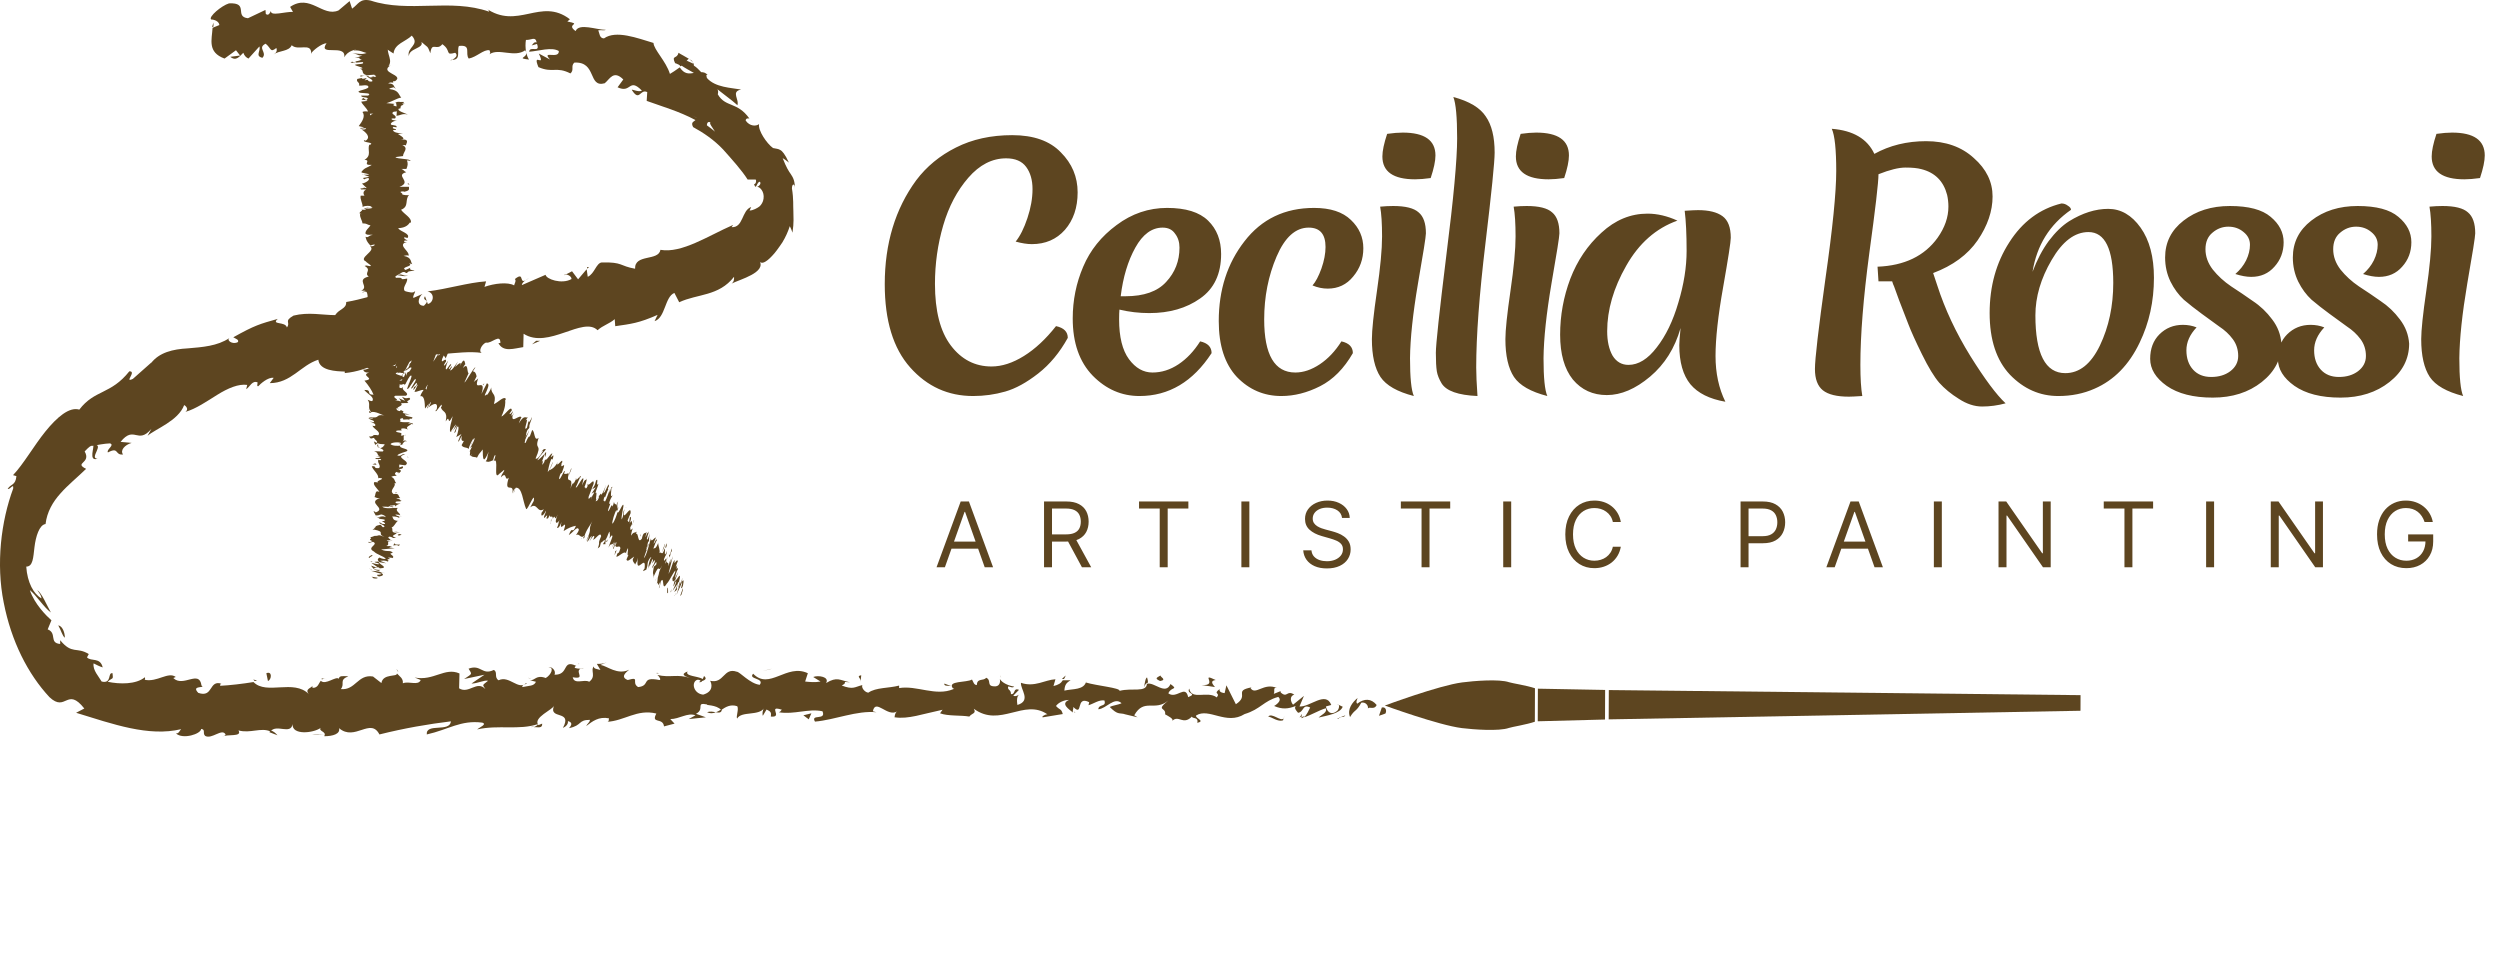 <svg xmlns="http://www.w3.org/2000/svg" width="132" height="51" viewBox="0 0 132 51" fill="none"><path d="M84.751 36.429L81.2 36.362L81.193 38.084L84.745 37.991L84.751 36.429Z" fill="#5D4520"></path><path d="M84.939 37.983L109.85 37.528L109.853 36.704L84.945 36.435L84.939 37.983Z" fill="#5D4520"></path><path d="M81.04 38.107L81.046 36.34C80.625 36.194 79.835 36.075 79.684 36.023C79.158 35.84 77.804 35.953 77.198 36.032C75.978 36.191 73.119 37.253 73.119 37.253C73.119 37.253 75.97 38.294 77.189 38.444C77.795 38.518 79.147 38.621 79.675 38.434C79.826 38.381 80.617 38.256 81.04 38.107Z" fill="#5D4520"></path><path d="M55.758 17.219C56.172 17.309 56.379 17.516 56.379 17.84C55.954 18.612 55.434 19.238 54.819 19.719C54.204 20.2 53.622 20.519 53.074 20.675C52.526 20.832 51.961 20.91 51.379 20.91C50.059 20.91 48.952 20.407 48.057 19.4C47.162 18.394 46.715 16.928 46.715 15.005C46.715 12.857 47.269 11.028 48.376 9.518C48.924 8.791 49.623 8.215 50.473 7.79C51.334 7.354 52.324 7.136 53.443 7.136C54.573 7.136 55.428 7.438 56.01 8.042C56.603 8.634 56.899 9.339 56.899 10.156C56.899 10.961 56.675 11.621 56.228 12.135C55.781 12.639 55.199 12.89 54.483 12.89C54.237 12.89 53.952 12.846 53.627 12.756C53.862 12.465 54.069 12.052 54.248 11.515C54.427 10.978 54.517 10.469 54.517 9.988C54.517 9.507 54.405 9.115 54.181 8.813C53.958 8.511 53.605 8.36 53.124 8.36C52.386 8.36 51.72 8.702 51.128 9.384C50.535 10.066 50.093 10.905 49.802 11.9C49.511 12.896 49.366 13.925 49.366 14.988C49.366 16.419 49.645 17.504 50.205 18.243C50.764 18.981 51.48 19.35 52.352 19.35C52.901 19.35 53.471 19.165 54.064 18.796C54.657 18.427 55.221 17.901 55.758 17.219ZM60.683 16.531C60.146 16.531 59.62 16.47 59.106 16.347C59.095 16.459 59.089 16.632 59.089 16.867C59.089 17.795 59.263 18.494 59.609 18.964C59.956 19.434 60.37 19.669 60.851 19.669C61.332 19.669 61.79 19.523 62.227 19.233C62.663 18.942 63.043 18.539 63.368 18.024C63.77 18.114 63.972 18.321 63.972 18.645C62.987 20.155 61.718 20.91 60.163 20.91C59.223 20.91 58.401 20.552 57.697 19.837C56.992 19.11 56.64 18.103 56.64 16.817C56.64 15.855 56.824 14.943 57.193 14.082C57.562 13.209 58.15 12.477 58.955 11.884C59.76 11.28 60.65 10.978 61.623 10.978C62.607 10.978 63.328 11.201 63.787 11.649C64.246 12.096 64.475 12.684 64.475 13.411C64.475 14.462 64.106 15.245 63.368 15.759C62.641 16.274 61.746 16.531 60.683 16.531ZM61.388 12.018C60.817 12.018 60.336 12.37 59.945 13.075C59.553 13.78 59.296 14.635 59.173 15.642H59.425C60.398 15.642 61.114 15.39 61.572 14.887C62.042 14.384 62.277 13.78 62.277 13.075C62.277 12.784 62.199 12.538 62.042 12.337C61.897 12.124 61.679 12.018 61.388 12.018ZM66.749 16.867C66.749 18.735 67.298 19.669 68.394 19.669C68.819 19.669 69.249 19.523 69.686 19.233C70.122 18.942 70.502 18.539 70.827 18.024C71.229 18.114 71.431 18.321 71.431 18.645C70.961 19.462 70.385 20.044 69.703 20.39C69.02 20.737 68.338 20.91 67.656 20.91C66.738 20.91 65.955 20.575 65.307 19.904C64.669 19.221 64.35 18.237 64.35 16.951C64.35 15.306 64.803 13.903 65.709 12.739C66.615 11.565 67.84 10.978 69.384 10.978C70.245 10.978 70.894 11.19 71.33 11.615C71.766 12.029 71.984 12.527 71.984 13.109C71.984 13.679 71.805 14.177 71.447 14.602C71.101 15.027 70.653 15.239 70.105 15.239C69.837 15.239 69.568 15.184 69.3 15.072C69.468 14.881 69.624 14.585 69.77 14.182C69.915 13.768 69.988 13.388 69.988 13.041C69.988 12.359 69.691 12.018 69.099 12.018C68.405 12.018 67.84 12.527 67.404 13.545C66.968 14.563 66.749 15.67 66.749 16.867ZM75.288 12.32C75.288 12.488 75.148 13.371 74.869 14.971C74.6 16.559 74.46 17.873 74.449 18.914C74.449 19.943 74.516 20.608 74.651 20.91C73.778 20.687 73.191 20.351 72.889 19.904C72.587 19.445 72.436 18.779 72.436 17.907C72.436 17.437 72.525 16.587 72.704 15.357C72.883 14.126 72.973 13.17 72.973 12.488C72.973 11.806 72.939 11.28 72.872 10.911C73.118 10.888 73.348 10.877 73.56 10.877C74.209 10.877 74.656 10.989 74.902 11.213C75.16 11.425 75.288 11.794 75.288 12.32ZM75.54 9.401C75.227 9.445 74.953 9.468 74.718 9.468C73.566 9.468 72.99 9.065 72.99 8.26C72.99 7.969 73.074 7.572 73.241 7.068C73.555 7.024 73.829 7.001 74.064 7.001C75.216 7.001 75.792 7.404 75.792 8.209C75.792 8.5 75.708 8.897 75.54 9.401ZM76.115 20.239C75.981 20.015 75.897 19.803 75.864 19.602C75.83 19.389 75.813 19.065 75.813 18.628C75.813 18.192 75.998 16.475 76.367 13.478C76.747 10.48 76.937 8.422 76.937 7.303C76.937 6.185 76.87 5.458 76.736 5.122C77.575 5.346 78.145 5.687 78.447 6.146C78.761 6.593 78.917 7.231 78.917 8.058C78.917 8.551 78.755 10.15 78.431 12.857C78.106 15.564 77.944 17.745 77.944 19.4C77.944 19.758 77.966 20.262 78.011 20.91C76.993 20.866 76.361 20.642 76.115 20.239ZM82.337 12.32C82.337 12.488 82.197 13.371 81.918 14.971C81.649 16.559 81.509 17.873 81.498 18.914C81.498 19.943 81.565 20.608 81.699 20.91C80.827 20.687 80.24 20.351 79.938 19.904C79.636 19.445 79.485 18.779 79.485 17.907C79.485 17.437 79.574 16.587 79.753 15.357C79.932 14.126 80.022 13.17 80.022 12.488C80.022 11.806 79.988 11.28 79.921 10.911C80.167 10.888 80.396 10.877 80.609 10.877C81.258 10.877 81.705 10.989 81.951 11.213C82.208 11.425 82.337 11.794 82.337 12.32ZM82.589 9.401C82.275 9.445 82.001 9.468 81.766 9.468C80.615 9.468 80.038 9.065 80.038 8.26C80.038 7.969 80.122 7.572 80.29 7.068C80.603 7.024 80.877 7.001 81.112 7.001C82.264 7.001 82.84 7.404 82.84 8.209C82.84 8.5 82.757 8.897 82.589 9.401ZM84.859 17.488C84.859 18.013 84.954 18.444 85.144 18.779C85.345 19.104 85.625 19.266 85.983 19.266C86.508 19.266 87.006 18.959 87.476 18.343C87.957 17.728 88.337 16.94 88.617 15.978C88.908 15.016 89.053 14.104 89.053 13.243C89.053 12.37 89.019 11.666 88.952 11.129C89.288 11.106 89.523 11.095 89.657 11.095C90.228 11.095 90.658 11.201 90.949 11.414C91.24 11.627 91.385 12.007 91.385 12.555C91.385 12.767 91.251 13.634 90.983 15.155C90.714 16.666 90.58 17.879 90.58 18.796C90.58 19.702 90.753 20.508 91.1 21.212C90.261 21.067 89.646 20.759 89.254 20.29C88.863 19.809 88.667 19.121 88.667 18.226C88.667 18.069 88.689 17.767 88.734 17.32C88.432 18.383 87.895 19.238 87.124 19.887C86.352 20.536 85.591 20.86 84.842 20.86C84.103 20.86 83.505 20.586 83.046 20.038C82.599 19.479 82.375 18.69 82.375 17.672C82.375 16.654 82.554 15.67 82.912 14.719C83.281 13.757 83.829 12.946 84.557 12.286C85.284 11.615 86.094 11.28 86.989 11.28C87.504 11.28 88.03 11.403 88.567 11.649C87.437 12.052 86.536 12.846 85.865 14.031C85.194 15.206 84.859 16.358 84.859 17.488ZM97.624 20.944C96.987 20.944 96.528 20.832 96.248 20.608C95.969 20.385 95.829 20.01 95.829 19.484C95.829 18.959 96.013 17.37 96.382 14.719C96.763 12.057 96.953 10.161 96.953 9.031C96.953 7.891 96.875 7.147 96.718 6.8C97.848 6.889 98.597 7.331 98.966 8.125C99.772 7.678 100.683 7.454 101.701 7.454C102.73 7.454 103.569 7.751 104.218 8.344C104.878 8.925 105.208 9.602 105.208 10.374C105.208 11.146 104.945 11.917 104.419 12.689C103.893 13.45 103.11 14.026 102.07 14.417L102.288 15.072C102.691 16.324 103.273 17.566 104.033 18.796C104.794 20.015 105.415 20.849 105.896 21.296C105.482 21.408 105.068 21.464 104.654 21.464C104.251 21.464 103.843 21.33 103.429 21.061C103.015 20.804 102.669 20.519 102.389 20.206C102.121 19.892 101.819 19.395 101.483 18.712C101.147 18.03 100.907 17.499 100.762 17.119C100.616 16.738 100.454 16.319 100.275 15.86C100.107 15.402 100.018 15.155 100.007 15.122C99.995 15.088 99.979 15.049 99.956 15.005C99.934 14.949 99.917 14.898 99.906 14.854C99.66 14.854 99.419 14.854 99.184 14.854L99.134 14.082C100.555 14.026 101.612 13.517 102.305 12.555C102.685 12.018 102.876 11.47 102.876 10.911C102.876 10.698 102.853 10.491 102.808 10.29C102.618 9.563 102.165 9.11 101.449 8.931C101.248 8.875 100.968 8.847 100.611 8.847C100.253 8.847 99.777 8.964 99.184 9.199C99.184 9.624 99.022 11.017 98.698 13.377C98.385 15.726 98.228 17.689 98.228 19.266C98.228 19.971 98.262 20.519 98.329 20.91C97.971 20.933 97.736 20.944 97.624 20.944ZM110.271 12.253C109.544 12.253 108.896 12.745 108.325 13.729C107.755 14.703 107.469 15.676 107.469 16.649C107.469 18.684 107.995 19.702 109.047 19.702C109.796 19.702 110.406 19.216 110.875 18.243C111.345 17.258 111.58 16.157 111.58 14.937C111.58 13.148 111.144 12.253 110.271 12.253ZM108.845 10.743C108.968 10.743 109.08 10.782 109.181 10.86C109.293 10.927 109.349 11 109.349 11.078C108.219 11.861 107.542 12.952 107.318 14.35C107.553 13.724 107.839 13.181 108.174 12.723C108.521 12.264 108.879 11.917 109.248 11.682C109.953 11.246 110.641 11.028 111.312 11.028C111.983 11.028 112.553 11.358 113.023 12.018C113.493 12.678 113.728 13.562 113.728 14.669C113.728 15.911 113.476 17.051 112.973 18.092C112.413 19.266 111.619 20.077 110.59 20.524C110.009 20.782 109.371 20.91 108.677 20.91C107.704 20.91 106.854 20.536 106.127 19.786C105.411 19.026 105.053 17.941 105.053 16.531C105.053 15.111 105.4 13.864 106.094 12.79C106.787 11.705 107.704 11.023 108.845 10.743ZM117.657 11.968C117.344 11.968 117.064 12.074 116.818 12.286C116.572 12.488 116.449 12.779 116.449 13.159C116.449 13.539 116.578 13.897 116.835 14.233C117.103 14.568 117.428 14.865 117.808 15.122C118.188 15.368 118.568 15.625 118.949 15.894C119.34 16.151 119.681 16.475 119.972 16.867C120.263 17.247 120.425 17.672 120.459 18.142C120.459 18.947 120.112 19.624 119.419 20.172C118.725 20.72 117.864 20.994 116.835 20.994C115.806 20.994 114.995 20.787 114.402 20.373C113.82 19.96 113.529 19.484 113.529 18.947C113.529 18.41 113.692 17.98 114.016 17.655C114.352 17.32 114.765 17.152 115.258 17.152C115.515 17.152 115.755 17.197 115.979 17.286C115.621 17.667 115.442 18.069 115.442 18.494C115.442 18.919 115.56 19.261 115.795 19.518C116.029 19.775 116.348 19.904 116.751 19.904C117.154 19.904 117.489 19.803 117.758 19.602C118.037 19.389 118.177 19.121 118.177 18.796C118.177 18.461 118.082 18.164 117.892 17.907C117.702 17.65 117.461 17.426 117.17 17.236C116.891 17.035 116.583 16.811 116.248 16.565C115.912 16.319 115.599 16.073 115.308 15.827C115.028 15.569 114.793 15.251 114.603 14.87C114.413 14.479 114.318 14.054 114.318 13.595C114.318 12.801 114.642 12.152 115.291 11.649C115.951 11.134 116.768 10.877 117.741 10.877C118.725 10.877 119.441 11.067 119.888 11.447C120.347 11.828 120.576 12.275 120.576 12.79C120.576 13.293 120.414 13.724 120.09 14.082C119.777 14.44 119.368 14.619 118.865 14.619C118.619 14.619 118.339 14.568 118.026 14.468C118.272 14.255 118.462 14.015 118.596 13.746C118.731 13.466 118.798 13.193 118.798 12.924C118.798 12.656 118.686 12.432 118.462 12.253C118.239 12.063 117.97 11.968 117.657 11.968ZM124.401 11.968C124.088 11.968 123.808 12.074 123.562 12.286C123.316 12.488 123.193 12.779 123.193 13.159C123.193 13.539 123.322 13.897 123.579 14.233C123.847 14.568 124.172 14.865 124.552 15.122C124.932 15.368 125.312 15.625 125.693 15.894C126.084 16.151 126.425 16.475 126.716 16.867C127.007 17.247 127.169 17.672 127.203 18.142C127.203 18.947 126.856 19.624 126.163 20.172C125.469 20.72 124.608 20.994 123.579 20.994C122.55 20.994 121.739 20.787 121.146 20.373C120.564 19.96 120.273 19.484 120.273 18.947C120.273 18.41 120.436 17.98 120.76 17.655C121.096 17.32 121.509 17.152 122.002 17.152C122.259 17.152 122.499 17.197 122.723 17.286C122.365 17.667 122.186 18.069 122.186 18.494C122.186 18.919 122.304 19.261 122.539 19.518C122.773 19.775 123.092 19.904 123.495 19.904C123.898 19.904 124.233 19.803 124.502 19.602C124.781 19.389 124.921 19.121 124.921 18.796C124.921 18.461 124.826 18.164 124.636 17.907C124.446 17.65 124.205 17.426 123.914 17.236C123.635 17.035 123.327 16.811 122.992 16.565C122.656 16.319 122.343 16.073 122.052 15.827C121.772 15.569 121.537 15.251 121.347 14.87C121.157 14.479 121.062 14.054 121.062 13.595C121.062 12.801 121.386 12.152 122.035 11.649C122.695 11.134 123.512 10.877 124.485 10.877C125.469 10.877 126.185 11.067 126.632 11.447C127.091 11.828 127.32 12.275 127.32 12.79C127.32 13.293 127.158 13.724 126.834 14.082C126.521 14.44 126.112 14.619 125.609 14.619C125.363 14.619 125.083 14.568 124.77 14.468C125.016 14.255 125.206 14.015 125.34 13.746C125.475 13.466 125.542 13.193 125.542 12.924C125.542 12.656 125.43 12.432 125.206 12.253C124.983 12.063 124.714 11.968 124.401 11.968ZM130.692 12.32C130.692 12.488 130.552 13.371 130.272 14.971C130.004 16.559 129.864 17.873 129.853 18.914C129.853 19.943 129.92 20.608 130.054 20.91C129.182 20.687 128.595 20.351 128.293 19.904C127.991 19.445 127.84 18.779 127.84 17.907C127.84 17.437 127.929 16.587 128.108 15.357C128.287 14.126 128.377 13.17 128.377 12.488C128.377 11.806 128.343 11.28 128.276 10.911C128.522 10.888 128.751 10.877 128.964 10.877C129.612 10.877 130.06 10.989 130.306 11.213C130.563 11.425 130.692 11.794 130.692 12.32ZM130.944 9.401C130.63 9.445 130.356 9.468 130.121 9.468C128.969 9.468 128.393 9.065 128.393 8.26C128.393 7.969 128.477 7.572 128.645 7.068C128.958 7.024 129.232 7.001 129.467 7.001C130.619 7.001 131.195 7.404 131.195 8.209C131.195 8.5 131.111 8.897 130.944 9.401Z" fill="#5D4520"></path><path d="M49.89 29.952H49.449L50.725 26.478H51.159L52.435 29.952H51.993L50.955 27.027H50.928L49.89 29.952ZM50.053 28.595H51.831V28.968H50.053V28.595ZM55.125 29.952V26.478H56.299C56.571 26.478 56.794 26.524 56.968 26.617C57.142 26.708 57.271 26.834 57.355 26.995C57.438 27.156 57.48 27.338 57.48 27.543C57.48 27.748 57.438 27.929 57.355 28.088C57.271 28.246 57.142 28.37 56.969 28.461C56.796 28.55 56.575 28.595 56.306 28.595H55.356V28.215H56.293C56.478 28.215 56.627 28.188 56.74 28.133C56.855 28.079 56.937 28.002 56.988 27.903C57.04 27.802 57.066 27.682 57.066 27.543C57.066 27.404 57.04 27.282 56.988 27.178C56.936 27.074 56.853 26.994 56.739 26.937C56.624 26.88 56.474 26.851 56.286 26.851H55.546V29.952H55.125ZM56.761 28.391L57.616 29.952H57.127L56.286 28.391H56.761ZM60.141 26.851V26.478H62.746V26.851H61.654V29.952H61.233V26.851H60.141ZM65.966 26.478V29.952H65.545V26.478H65.966ZM70.859 27.346C70.839 27.174 70.756 27.041 70.612 26.946C70.467 26.851 70.289 26.803 70.079 26.803C69.925 26.803 69.791 26.828 69.675 26.878C69.561 26.928 69.472 26.996 69.407 27.083C69.344 27.17 69.312 27.269 69.312 27.38C69.312 27.473 69.334 27.553 69.378 27.619C69.424 27.685 69.481 27.74 69.551 27.784C69.621 27.827 69.695 27.863 69.772 27.891C69.849 27.918 69.919 27.94 69.984 27.957L70.337 28.052C70.427 28.076 70.528 28.108 70.639 28.15C70.751 28.192 70.858 28.249 70.959 28.322C71.062 28.393 71.147 28.485 71.214 28.596C71.281 28.708 71.314 28.846 71.314 29.009C71.314 29.196 71.265 29.366 71.166 29.518C71.069 29.669 70.927 29.79 70.739 29.879C70.552 29.968 70.326 30.013 70.059 30.013C69.81 30.013 69.594 29.973 69.412 29.892C69.231 29.812 69.089 29.7 68.985 29.557C68.882 29.413 68.824 29.246 68.81 29.056H69.244C69.256 29.187 69.3 29.296 69.377 29.382C69.455 29.467 69.553 29.53 69.672 29.572C69.792 29.613 69.921 29.633 70.059 29.633C70.219 29.633 70.363 29.607 70.491 29.555C70.619 29.502 70.72 29.428 70.795 29.334C70.87 29.239 70.907 29.129 70.907 29.002C70.907 28.887 70.875 28.793 70.81 28.72C70.746 28.648 70.661 28.589 70.556 28.544C70.451 28.499 70.337 28.459 70.215 28.425L69.787 28.303C69.516 28.225 69.301 28.114 69.143 27.969C68.984 27.824 68.905 27.635 68.905 27.401C68.905 27.206 68.958 27.036 69.063 26.892C69.169 26.746 69.312 26.633 69.49 26.552C69.67 26.471 69.871 26.43 70.093 26.43C70.317 26.43 70.516 26.47 70.69 26.551C70.864 26.63 71.002 26.738 71.104 26.876C71.207 27.014 71.261 27.171 71.266 27.346H70.859ZM73.965 26.851V26.478H76.571V26.851H75.479V29.952H75.058V26.851H73.965ZM79.791 26.478V29.952H79.37V26.478H79.791ZM85.58 27.563H85.159C85.134 27.442 85.091 27.336 85.028 27.244C84.967 27.153 84.893 27.076 84.804 27.014C84.717 26.95 84.621 26.903 84.514 26.871C84.408 26.84 84.297 26.824 84.182 26.824C83.972 26.824 83.781 26.877 83.61 26.983C83.441 27.09 83.305 27.246 83.205 27.453C83.105 27.66 83.055 27.914 83.055 28.215C83.055 28.516 83.105 28.77 83.205 28.977C83.305 29.183 83.441 29.34 83.61 29.446C83.781 29.553 83.972 29.606 84.182 29.606C84.297 29.606 84.408 29.59 84.514 29.558C84.621 29.527 84.717 29.48 84.804 29.418C84.893 29.354 84.967 29.277 85.028 29.185C85.091 29.092 85.134 28.986 85.159 28.866H85.58C85.548 29.044 85.49 29.203 85.407 29.343C85.323 29.483 85.219 29.602 85.094 29.701C84.97 29.798 84.83 29.872 84.675 29.923C84.522 29.974 84.357 29.999 84.182 29.999C83.885 29.999 83.622 29.927 83.391 29.782C83.161 29.637 82.979 29.432 82.847 29.165C82.714 28.898 82.648 28.581 82.648 28.215C82.648 27.848 82.714 27.532 82.847 27.265C82.979 26.998 83.161 26.792 83.391 26.647C83.622 26.503 83.885 26.43 84.182 26.43C84.357 26.43 84.522 26.456 84.675 26.506C84.83 26.557 84.97 26.632 85.094 26.73C85.219 26.828 85.323 26.946 85.407 27.087C85.49 27.226 85.548 27.385 85.58 27.563ZM91.902 29.952V26.478H93.076C93.349 26.478 93.572 26.527 93.745 26.625C93.919 26.723 94.048 26.854 94.132 27.02C94.215 27.187 94.257 27.372 94.257 27.577C94.257 27.782 94.215 27.968 94.132 28.135C94.049 28.302 93.921 28.436 93.748 28.535C93.575 28.634 93.353 28.683 93.083 28.683H92.242V28.31H93.07C93.256 28.31 93.406 28.277 93.519 28.213C93.632 28.149 93.714 28.061 93.765 27.952C93.817 27.841 93.843 27.716 93.843 27.577C93.843 27.438 93.817 27.313 93.765 27.204C93.714 27.094 93.632 27.008 93.517 26.946C93.403 26.883 93.252 26.851 93.063 26.851H92.323V29.952H91.902ZM96.872 29.952H96.431L97.707 26.478H98.141L99.417 29.952H98.976L97.938 27.027H97.911L96.872 29.952ZM97.035 28.595H98.813V28.968H97.035V28.595ZM102.529 26.478V29.952H102.108V26.478H102.529ZM108.277 26.478V29.952H107.87L105.976 27.224H105.943V29.952H105.522V26.478H105.929L107.829 29.212H107.863V26.478H108.277ZM111.078 26.851V26.478H113.684V26.851H112.591V29.952H112.171V26.851H111.078ZM116.904 26.478V29.952H116.483V26.478H116.904ZM122.652 26.478V29.952H122.245L120.352 27.224H120.318V29.952H119.897V26.478H120.304L122.204 29.212H122.238V26.478H122.652ZM128.018 27.563C127.981 27.449 127.932 27.347 127.871 27.256C127.811 27.165 127.739 27.087 127.655 27.022C127.573 26.958 127.479 26.909 127.374 26.875C127.269 26.841 127.153 26.824 127.028 26.824C126.822 26.824 126.635 26.877 126.466 26.983C126.298 27.09 126.164 27.246 126.064 27.453C125.965 27.66 125.915 27.914 125.915 28.215C125.915 28.516 125.965 28.77 126.066 28.977C126.166 29.183 126.303 29.34 126.475 29.446C126.647 29.553 126.84 29.606 127.055 29.606C127.254 29.606 127.429 29.563 127.581 29.479C127.733 29.393 127.852 29.272 127.937 29.116C128.023 28.958 128.066 28.773 128.066 28.561L128.195 28.588H127.15V28.215H128.473V28.588C128.473 28.874 128.412 29.123 128.29 29.334C128.169 29.546 128.001 29.71 127.788 29.826C127.575 29.942 127.331 29.999 127.055 29.999C126.747 29.999 126.477 29.927 126.244 29.782C126.012 29.637 125.831 29.432 125.701 29.165C125.572 28.898 125.508 28.581 125.508 28.215C125.508 27.94 125.544 27.693 125.618 27.474C125.693 27.253 125.798 27.065 125.933 26.91C126.069 26.755 126.23 26.637 126.415 26.554C126.601 26.471 126.805 26.43 127.028 26.43C127.211 26.43 127.382 26.458 127.54 26.513C127.699 26.568 127.841 26.645 127.966 26.746C128.091 26.845 128.196 26.965 128.28 27.104C128.363 27.242 128.421 27.395 128.453 27.563H128.018Z" fill="#5D4520"></path><path d="M73.149 37.675C73.225 37.555 73.187 37.302 72.96 37.356L72.81 37.795L73.149 37.675Z" fill="#5D4520"></path><path d="M71.669 36.863C71.414 37.076 71.112 37.449 71.282 37.861C71.537 37.435 71.603 37.608 71.876 37.103C72.093 37.05 72.263 37.249 72.225 37.409C72.301 37.289 72.565 37.502 72.687 37.223C72.404 36.877 72.037 36.863 71.659 37.156C71.574 37.063 71.659 36.943 71.678 36.863H71.669Z" fill="#5D4520"></path><path d="M50.219 36.224L50.36 36.277C50.36 36.277 50.275 36.238 50.219 36.224Z" fill="#5D4520"></path><path d="M36.929 36.025C37.032 36.025 37.07 35.972 37.079 35.932C36.985 35.958 36.91 35.985 36.929 36.025Z" fill="#5D4520"></path><path d="M34.655 35.546C34.702 35.546 34.749 35.559 34.787 35.572C34.74 35.532 34.684 35.506 34.655 35.546Z" fill="#5D4520"></path><path d="M50.219 36.225L49.861 36.092C49.833 36.238 50.04 36.198 50.219 36.225Z" fill="#5D4520"></path><path d="M68.716 37.927C68.791 37.901 68.847 37.861 68.904 37.808L68.725 37.861V37.927H68.716Z" fill="#5D4520"></path><path d="M56.077 35.851H56.18C56.18 35.851 56.246 35.745 56.265 35.666L56.067 35.851H56.077Z" fill="#5D4520"></path><path d="M60.576 35.772C60.472 35.759 60.444 36.132 60.397 36.291C60.453 36.132 60.529 36.065 60.613 36.038C60.613 35.972 60.604 35.879 60.566 35.772H60.576Z" fill="#5D4520"></path><path d="M67.706 36.41L67.828 36.357C67.828 36.357 67.744 36.397 67.706 36.41Z" fill="#5D4520"></path><path d="M52.86 35.785C52.86 35.785 52.832 35.679 52.822 35.653C52.822 35.706 52.841 35.745 52.86 35.785Z" fill="#5D4520"></path><path d="M16.458 2.825C16.458 2.825 16.458 2.786 16.458 2.759C16.431 2.799 16.431 2.825 16.458 2.825Z" fill="#5D4520"></path><path d="M11.195 1.428L11.271 1.402C11.271 1.335 11.271 1.256 11.271 1.189L11.195 1.428Z" fill="#5D4520"></path><path d="M30.505 35.067C30.505 35.067 30.514 35.067 30.524 35.067C30.637 35.027 30.571 35.027 30.505 35.067Z" fill="#5D4520"></path><path d="M5.15 24.222C4.678 24.209 5.584 23.397 4.914 23.49C5.009 23.584 4.641 24.382 5.15 24.222Z" fill="#5D4520"></path><path d="M20.931 35.32C20.931 35.32 20.987 35.439 21.025 35.479C21.025 35.439 20.997 35.399 20.931 35.32Z" fill="#5D4520"></path><path d="M28.06 35.838L27.882 35.785C27.948 35.825 28.004 35.825 28.06 35.838Z" fill="#5D4520"></path><path d="M17.233 35.865C17.139 35.839 17.101 35.785 16.969 35.839C16.978 35.852 16.997 35.865 17.006 35.879C17.054 35.825 17.12 35.799 17.223 35.865H17.233Z" fill="#5D4520"></path><path d="M13.374 35.879C13.374 35.879 13.421 35.932 13.449 35.958C13.487 35.958 13.534 35.945 13.572 35.932L13.383 35.879H13.374Z" fill="#5D4520"></path><path d="M27.93 3.145C27.855 3.025 27.817 2.905 27.789 2.786C27.817 3.065 27.261 3.065 27.93 3.145Z" fill="#5D4520"></path><path d="M68.707 37.715C68.688 37.807 68.65 37.861 68.594 37.874L68.725 37.847C68.725 37.847 68.735 37.741 68.716 37.701L68.707 37.715Z" fill="#5D4520"></path><path d="M17.082 38.806L16.469 38.753C16.639 38.793 16.865 38.806 17.082 38.806Z" fill="#5D4520"></path><path d="M29.778 14.535L29.91 14.469C29.854 14.469 29.806 14.495 29.778 14.535Z" fill="#5D4520"></path><path d="M14.648 38.819C14.535 38.686 14.422 38.606 14.299 38.566C14.271 38.593 14.242 38.62 14.224 38.66L14.639 38.819H14.648Z" fill="#5D4520"></path><path d="M23.817 3.158C24.383 3.198 24.1 2.693 24.232 2.426C24.92 2.347 24.534 2.826 24.751 3.092C25.175 3.012 25.534 2.599 25.845 2.653C25.864 2.732 25.92 2.772 25.845 2.866C26.326 2.52 27.165 3.065 27.731 2.653C27.769 2.706 27.779 2.746 27.788 2.786C27.731 2.533 27.741 2.28 27.769 2.107C28.024 2.134 28.278 1.894 28.335 2.24C28.184 2.2 28.156 2.32 28.071 2.4L28.354 2.32C28.543 2.839 27.977 2.387 27.939 2.732C28.467 2.693 29.118 2.466 29.505 2.693C29.533 3.158 28.561 2.626 29.043 3.145L28.448 2.826C28.835 3.637 28.08 2.693 28.429 3.544C29.203 3.877 29.354 3.491 30.118 3.877C30.335 3.691 30.118 3.491 30.325 3.305C31.523 3.238 31.033 4.649 31.929 4.396C32.193 4.183 32.391 3.677 32.91 4.196L32.608 4.609C33.344 4.955 33.193 4.076 33.891 4.782C33.712 4.901 33.278 4.649 33.372 4.768C33.778 5.394 33.787 4.675 34.174 4.862L34.145 5.327C34.947 5.62 35.853 5.873 36.721 6.339C36.636 6.432 36.456 6.445 36.598 6.711C37.136 7.004 37.692 7.376 38.183 7.895C38.645 8.414 39.173 9 39.475 9.479C39.617 9.479 39.767 9.479 39.9 9.479C39.956 9.559 39.9 9.732 39.815 9.718C39.928 10.104 39.956 9.572 40.126 9.599C40.211 9.705 40.06 9.851 39.965 9.865C40.116 9.851 40.371 10.117 40.315 10.49C40.296 10.663 40.201 10.809 40.097 10.903C39.994 10.982 39.758 11.116 39.579 11.116L39.664 10.929C39.154 11.102 39.258 12.034 38.626 11.994L38.711 11.874C37.4 12.446 35.994 13.391 34.872 13.191C34.768 13.803 33.504 13.391 33.532 14.189C32.702 14.043 32.9 13.83 31.768 13.857C31.476 13.896 31.391 14.455 31.033 14.615L30.976 14.216L30.523 14.748L30.203 14.322L29.873 14.495C30.014 14.495 30.184 14.615 30.174 14.735C29.656 15.027 28.835 14.735 28.807 14.509L27.552 15.054C27.571 14.881 27.779 14.788 27.939 14.668C27.288 15.2 27.779 14.256 27.184 14.735C27.279 14.815 27.156 14.988 27.146 15.068C26.816 14.881 26.099 14.961 25.581 15.147L25.666 14.855C24.703 14.921 23.657 15.254 22.572 15.387C22.968 15.467 22.911 15.972 22.591 16.052L22.44 15.64C22.251 15.932 22.779 15.759 22.383 16.145C21.977 16.145 22.081 15.693 22.308 15.52L21.826 15.733C21.789 15.613 21.902 15.52 21.921 15.36C21.732 15.653 21.044 15.041 20.779 15.546L20.742 15.427C19.657 15.56 19.166 15.799 18.28 15.946C18.289 16.318 17.94 16.278 17.695 16.638C17.035 16.638 16.28 16.465 15.497 16.664C14.96 16.97 15.365 17.01 15.148 17.29C15.073 16.957 14.29 17.17 14.667 16.837C13.724 17.103 13.46 17.17 12.318 17.809C12.469 17.902 12.62 17.928 12.564 18.061C12.356 18.181 12.054 18.061 12.064 17.902L12.111 17.849C11.479 18.274 10.687 18.328 9.913 18.394C9.14 18.434 8.394 18.607 7.961 19.192L8.008 19.126L7.017 20.004C6.517 20.244 7.244 19.592 6.829 19.605C5.848 20.842 4.999 20.563 4.187 21.628C3.659 21.468 3.008 22.027 2.395 22.785C1.782 23.544 1.244 24.502 0.688 25.087L0.867 25.14C0.82 25.646 0.565 25.54 0.405 25.819C0.537 25.859 0.726 25.486 0.697 25.792C0.056 27.522 -0.218 29.771 0.197 31.82C0.594 33.856 1.471 35.586 2.612 36.81C3.489 37.635 3.527 36.238 4.452 37.409C4.31 37.489 4.159 37.555 4.018 37.635C5.97 38.234 7.847 38.912 9.564 38.5C9.46 38.606 9.46 38.726 9.291 38.726C9.658 39.059 10.611 38.753 10.62 38.487C10.875 38.513 10.677 38.726 10.838 38.859C11.187 39.045 11.715 38.447 11.903 38.766C11.932 38.819 11.809 38.873 11.743 38.899C11.969 38.739 12.809 38.939 12.592 38.566C13.214 38.739 13.78 38.394 14.28 38.62C14.601 38.207 15.346 38.819 15.45 38.234C15.403 38.833 16.544 38.713 16.931 38.433C16.799 38.62 17.271 38.62 17.12 38.873C17.572 38.873 17.978 38.753 17.902 38.447C18.733 39.165 19.563 37.861 20.034 38.779C21.364 38.447 22.6 38.234 23.807 38.087C23.76 38.686 22.477 38.154 22.534 38.779C23.675 38.526 24.326 38.008 25.458 38.154C25.75 38.234 25.288 38.42 25.194 38.513C26.335 38.26 27.392 38.566 28.401 38.234C28.401 38.287 28.288 38.354 28.184 38.394C28.382 38.38 28.646 38.487 28.627 38.207L28.429 38.287C28.109 37.888 29.222 37.462 29.259 37.249C28.92 38.034 30.259 37.449 29.722 38.433C29.854 38.38 30.014 38.247 29.986 38.074C30.184 38.127 30.24 38.234 30.042 38.447C30.759 38.3 30.505 38.008 31.146 38.008C31.146 38.141 31.014 38.194 30.948 38.34C31.278 38.087 31.608 37.821 32.155 37.928C32.127 38.008 32.184 38.114 32.023 38.114C32.967 38.074 33.627 37.422 34.655 37.675C34.353 38.247 35.004 37.861 35.06 38.354L35.617 38.207L35.391 37.968C35.872 37.968 36.306 37.608 36.721 37.768L36.362 37.968L37.268 37.874L36.749 37.688C37.239 37.435 36.692 37.063 37.343 37.196C37.211 37.249 37.824 37.196 38.079 37.489C38.315 37.329 38.569 37.169 38.928 37.289C39.022 37.449 38.852 37.835 38.919 37.941C39.154 37.529 40.06 37.821 40.352 37.382C40.248 37.489 40.248 37.742 40.277 37.795L40.475 37.462C40.701 37.569 40.73 37.622 40.701 37.835C41.38 37.901 40.484 37.209 41.286 37.475C41.22 37.502 41.258 37.555 41.126 37.608C41.937 37.742 42.682 37.395 43.427 37.555C43.644 38.061 42.776 37.675 43.031 38.101C44.097 38.008 45.238 37.502 46.276 37.608L46.087 37.555C46.229 36.85 46.861 37.901 47.38 37.555C47.248 37.608 47.21 37.941 47.248 37.874C47.955 37.981 48.691 37.702 49.766 37.475L49.634 37.662C50.049 37.821 50.738 37.755 51.181 37.835C51.313 37.648 51.568 37.688 51.417 37.422C52.803 38.447 54.067 36.863 55.303 37.715C55.152 37.715 54.954 37.874 55.067 37.874L56.114 37.702C56.029 37.395 55.973 37.515 55.756 37.276C55.888 37.09 56.18 36.956 56.444 36.956C55.973 37.156 56.444 37.449 56.652 37.622C56.614 37.529 56.69 37.422 56.671 37.329C57.218 37.874 56.765 36.704 57.51 37.076L57.472 37.236C57.755 37.156 58.01 36.943 58.312 36.983C58.435 37.342 58.01 37.156 57.991 37.449C58.416 37.422 58.831 36.77 59.218 37.129C59.038 37.222 58.774 37.236 58.595 37.329C59.01 37.742 59.067 37.635 59.378 37.702H59.35L60.066 37.874L59.887 37.768C60.416 36.837 60.972 37.595 61.689 36.983C60.991 37.555 61.576 37.316 61.519 37.715C61.698 37.821 61.981 37.954 61.896 38.061C62.236 37.728 62.462 38.314 62.934 37.835C62.953 37.968 63.292 37.835 63.217 38.167C63.66 38.061 63.113 37.941 63.151 37.781C63.83 37.342 64.745 38.314 65.717 37.702C66.556 37.449 66.716 37.01 67.49 36.797C67.754 37.01 67.273 37.276 67.273 37.276C67.697 37.462 68.018 37.435 68.414 37.276C68.329 37.395 68.414 37.489 68.537 37.635C68.858 37.595 68.754 37.156 69.178 37.356C69.103 37.502 69.009 37.728 68.858 37.874C69.235 37.755 69.612 37.515 69.999 37.395C70.103 37.622 69.763 37.742 69.622 37.888C70.065 37.781 70.763 37.675 70.895 37.316L70.612 37.183C70.772 37.169 70.697 37.489 70.574 37.555C70.197 37.835 70.027 37.435 70.008 37.302L70.291 37.222C69.999 36.464 69.169 37.342 68.612 37.302L68.848 36.743L68.273 37.209C68.15 37.063 68.065 36.757 68.339 36.677C67.933 36.411 67.98 36.877 67.631 36.571C67.594 36.517 67.612 36.491 67.65 36.477L67.254 36.637C67.33 36.517 67.188 36.251 67.433 36.331C66.726 36.012 66.292 36.743 66.028 36.331L66.085 36.291C65.103 36.477 65.99 36.704 65.254 37.183L64.754 36.185L64.66 36.597C64.556 36.584 64.358 36.557 64.396 36.384C64.019 36.664 64.462 36.557 64.245 36.823C63.755 36.451 62.906 36.996 62.792 36.358C62.623 36.664 63.255 36.597 62.736 36.81C62.585 36.118 62.132 36.93 61.689 36.61C61.821 36.251 62.245 36.437 61.802 36.118C61.538 36.73 60.934 35.985 60.557 36.105C60.538 36.584 59.746 36.304 59.114 36.477C59.151 36.318 57.925 36.211 57.34 36.038L57.359 35.958C57.246 36.451 56.642 36.358 56.199 36.464C56.218 36.171 56.293 36.052 56.529 35.919H56.114C56.02 36.078 55.888 36.158 55.624 36.224L55.727 35.865C55.18 35.892 54.624 36.304 53.907 36.052C53.869 36.398 54.473 36.996 53.718 37.222C53.69 37.036 53.662 36.717 53.86 36.65C53.794 36.677 53.633 36.81 53.501 36.73L53.803 36.424C53.483 36.291 53.633 36.677 53.379 36.65C53.379 36.384 53.19 36.464 53.228 36.251C53.294 36.224 53.454 36.358 53.548 36.251C53.256 36.211 52.907 36.052 52.794 35.852C52.822 35.998 52.794 36.211 52.577 36.238C52.03 36.264 52.388 35.919 52.068 35.785C51.935 35.972 51.587 35.785 51.577 36.171C51.417 36.171 51.388 35.985 51.322 35.879C51.039 36.052 49.992 35.932 50.313 36.344L50.389 36.371C50.389 36.371 50.36 36.371 50.341 36.384C49.408 36.783 48.398 36.171 47.474 36.331V36.198C46.927 36.344 46.248 36.291 45.852 36.571C45.691 36.571 45.465 36.331 45.531 36.171C45.106 36.278 45.059 36.424 44.446 36.198C44.87 35.972 44.295 35.998 44.88 36.025C44.333 35.919 44.21 35.706 43.616 36.065C43.814 35.732 43.201 35.639 42.937 35.745L43.324 35.985C43.031 36.038 42.776 36.012 42.512 35.985L42.654 35.546C41.531 35.014 40.626 36.464 39.767 35.572C39.475 35.879 40.38 35.785 40.116 36.158C39.598 36.105 39.06 35.466 38.9 35.466C38.192 35.227 38.239 36.118 37.494 35.945C37.588 36.105 37.683 36.517 37.126 36.677C36.608 36.624 36.485 36.012 36.815 35.892C36.938 35.879 37.004 35.932 36.994 35.985C37.164 35.932 37.381 35.865 37.173 35.692L37.107 35.852C36.853 35.692 36.136 35.706 36.306 35.453C35.919 35.599 36.136 35.706 36.428 35.799C35.768 35.572 35.391 35.799 34.712 35.639C34.825 35.732 34.919 35.905 34.815 35.905C33.815 35.706 34.372 36.211 33.693 36.278C33.306 36.038 33.834 35.706 33.146 35.905C32.731 35.745 33.061 35.493 33.221 35.36C32.599 35.666 32.061 35.16 31.703 35.107L32.033 34.974C31.835 35.054 31.674 35.054 31.514 35.054L31.703 35.373C31.514 35.32 31.344 35.32 31.354 35.187C31.155 35.4 31.504 35.706 31.108 35.998C30.854 35.839 30.325 36.171 30.24 35.759C31.052 35.905 30.146 35.333 30.835 35.267C30.703 35.32 30.542 35.32 30.354 35.267C30.325 35.213 30.382 35.173 30.429 35.16C29.656 34.788 30.071 35.639 29.278 35.626C29.382 35.386 29.09 35.173 28.958 35.227C29.278 35.227 29.108 35.626 28.816 35.799C28.307 35.612 28.26 35.932 27.986 35.919L28.297 35.998C28.194 36.238 27.939 36.198 27.58 36.278C27.552 36.092 27.901 36.145 27.779 36.065C27.382 36.477 26.882 35.639 26.326 35.919C26.071 35.759 26.298 35.479 26.071 35.373C25.449 35.679 25.401 35.054 24.741 35.306C24.93 35.626 24.958 35.546 24.505 35.852L25.581 35.626L24.892 36.092C25.213 36.092 25.571 35.892 25.769 35.945C25.439 36.211 25.477 36.131 25.628 36.384C25.184 35.905 24.751 36.664 24.241 36.344L24.26 35.559C23.487 35.213 22.892 35.972 21.893 35.772L22.213 35.905C22.081 36.224 21.6 35.945 21.27 36.078C21.298 35.812 21.1 35.719 20.959 35.559C20.978 35.759 20.223 35.546 20.138 36.065L19.695 35.719C18.884 35.586 18.77 36.464 17.997 36.384C18.233 36.092 17.874 35.919 18.393 35.706C18.138 35.706 17.902 35.652 17.893 35.839C17.742 35.679 17.176 36.198 16.94 35.945C16.827 36.065 16.799 36.331 16.506 36.318C16.478 36.264 16.506 36.185 16.506 36.185C16.506 36.318 16.054 36.358 16.308 36.65C15.507 35.839 14.073 36.717 13.384 36.012C12.818 36.105 12.139 36.185 11.62 36.211C11.649 36.131 11.62 36.078 11.715 36.105C11.007 35.865 11.281 36.863 10.47 36.584C10.055 36.158 10.894 36.358 10.639 36.198C10.526 35.333 9.668 36.318 9.149 35.799L9.281 35.745C8.885 35.44 8.291 36.038 7.64 35.892C7.64 35.892 7.678 35.825 7.649 35.759C7.178 36.145 6.319 36.131 5.687 35.998C5.942 35.745 5.989 35.932 5.942 35.546C5.668 35.493 5.923 36.118 5.367 35.985C5.225 35.732 4.886 35.386 4.942 35.027C5.102 35.107 5.253 35.187 5.423 35.24C5.291 34.681 4.81 34.947 4.593 34.708L4.687 34.535C4.046 34.135 3.81 34.575 3.178 33.803V34.002C2.575 33.949 3.027 33.43 2.518 33.231L2.716 32.752C2.471 32.539 1.81 31.887 1.575 31.155C1.933 31.448 2.329 32.086 2.688 32.339C2.508 32.033 2.188 31.275 1.971 31.168C2.056 31.288 2.178 31.421 2.188 31.594C1.782 31.368 1.443 30.769 1.386 29.917C1.744 29.917 1.754 29.438 1.82 28.893C1.886 28.334 2.075 27.709 2.405 27.669C2.48 27.03 2.791 26.498 3.188 26.058C3.584 25.606 4.055 25.233 4.546 24.755C3.876 24.422 4.838 24.475 4.47 23.836C4.706 23.584 4.81 23.517 4.857 23.544C5.178 23.49 5.489 23.424 5.81 23.41C6.074 23.504 5.602 23.73 5.697 23.89C6.3 23.57 6.046 24.049 6.498 23.996C6.329 23.783 6.583 23.49 6.951 23.384L6.366 23.331C7.093 22.426 7.263 23.504 7.998 22.639C7.932 22.759 7.857 22.878 7.791 23.011C8.196 22.652 9.413 22.226 9.724 21.388C9.828 21.441 9.979 21.614 9.79 21.747C10.347 21.588 10.922 21.188 11.479 20.842C12.035 20.497 12.592 20.257 13.054 20.323L12.998 20.55C13.196 20.43 13.309 20.071 13.601 20.19C13.601 20.27 13.545 20.417 13.639 20.39C13.733 20.284 14.148 19.898 14.45 19.951L14.243 20.23C15.375 20.23 15.874 19.286 16.808 18.993C16.865 19.578 17.752 19.605 18.204 19.618V19.698C19.506 19.578 20.383 18.886 21.591 18.5C22.392 19.033 24.185 18.447 25.439 18.634C25.241 18.554 25.439 18.181 25.656 18.088C25.949 18.168 26.43 17.569 26.42 18.115H26.317C26.571 18.62 27.156 18.394 27.628 18.328L27.646 17.622C28.948 18.461 30.788 16.677 31.552 17.436C31.825 17.183 32.193 17.09 32.457 16.851L32.485 17.223C33.316 17.103 33.73 17.063 34.721 16.624L34.561 16.957C35.136 16.784 35.098 15.666 35.608 15.467L35.862 15.959C36.824 15.507 37.947 15.653 38.758 14.615C38.758 14.695 38.777 14.868 38.626 14.974C39.079 14.748 40.475 14.389 40.097 13.763C40.173 13.99 40.447 13.857 40.767 13.511C40.852 13.431 40.928 13.324 41.013 13.218C41.088 13.111 41.22 12.938 41.305 12.805C41.484 12.513 41.616 12.207 41.701 11.941C41.758 12.047 41.805 12.167 41.843 12.286C41.928 11.728 41.89 11.448 41.89 11.155C41.871 10.863 41.909 10.53 41.814 9.945C41.814 9.665 42.003 9.652 41.965 10.064C41.993 9.559 41.871 9.372 41.758 9.199C41.635 9.026 41.522 8.853 41.324 8.348C41.437 8.414 41.541 8.494 41.654 8.587C41.446 8.135 41.305 7.975 41.201 7.922C41.097 7.855 40.994 7.855 40.814 7.816C40.484 7.576 40.013 6.884 40.079 6.551C39.937 6.671 39.588 6.684 39.371 6.365C39.381 6.232 39.503 6.245 39.569 6.259C38.928 5.354 38.305 5.686 37.9 4.981C37.928 4.862 37.919 4.782 37.881 4.715C38.494 5.181 38.984 5.567 38.928 5.567C39.06 5.261 38.569 4.835 39.135 4.728C38.626 4.635 37.758 4.622 37.324 4.116C37.315 4.063 37.296 4.023 37.296 3.957H37.362C37.258 3.837 37.145 3.81 37.023 3.81C36.881 3.664 36.787 3.557 36.636 3.464C36.655 3.172 36.079 2.959 35.825 2.786C35.749 3.145 35.428 2.879 35.655 3.358C35.617 3.305 35.711 3.358 35.891 3.438C35.928 3.451 35.975 3.478 36.013 3.464H35.985C36.155 3.584 36.381 3.704 36.636 3.85C36.372 3.903 36.126 3.917 35.891 3.557C35.693 3.704 35.485 3.837 35.372 3.903C35.164 3.225 34.523 2.626 34.504 2.267C33.655 2.014 32.523 1.575 31.891 2.027C31.646 2.027 31.655 1.748 31.589 1.601C31.74 1.575 31.901 1.628 31.985 1.575C31.485 1.575 30.571 1.202 30.391 1.641C29.835 1.242 30.788 1.295 29.957 1.136L30.09 1.016C28.543 -0.168 27.335 1.628 25.628 0.417C25.75 0.497 25.807 0.524 25.826 0.617C23.788 -0.102 21.591 0.697 19.572 0.031C18.997 -0.102 18.931 0.218 18.591 0.457L18.459 0.058L17.874 0.55C17.035 0.923 16.375 -0.355 15.318 0.364L15.469 0.63C15.082 0.603 14.261 0.883 14.309 0.577C14.271 0.63 14.195 0.87 14.035 0.737L14.016 0.524L13.092 0.963C12.356 0.883 13.167 0.124 12.092 0.178C11.696 0.297 10.988 0.896 11.149 1.029C11.309 1.029 11.564 1.122 11.583 1.322L11.224 1.468C11.187 2.094 10.941 2.759 11.856 3.092L12.46 2.653L12.677 2.932L12.158 2.999C12.469 3.251 12.639 2.985 12.847 2.786C12.903 2.945 12.998 3.039 13.12 3.092L13.696 2.453C13.78 2.693 13.45 2.959 13.856 3.052C14.13 2.759 13.563 2.533 14.026 2.307C14.337 2.56 14.252 2.799 14.592 2.533C14.648 2.693 14.582 2.799 14.441 2.879C14.743 2.653 15.252 2.732 15.403 2.387C15.724 2.706 16.441 2.227 16.431 2.812C16.525 2.666 16.959 2.307 17.242 2.28C16.742 3.012 18.299 2.28 18.176 3.025C18.544 2.36 19.544 2.706 20.213 2.347C20.176 2.4 20.1 2.506 20.044 2.466C20.421 2.52 20.534 2.693 20.779 2.826C20.827 2.307 21.421 2.2 21.742 1.881C22.204 2.387 21.449 2.493 21.591 2.972C21.572 2.546 22.402 2.56 22.251 2.214C22.6 2.533 22.553 2.373 22.723 2.812C22.798 2.16 23.053 2.719 23.355 2.333C23.855 2.679 23.468 2.945 24.034 2.786C24.288 2.999 23.788 3.198 23.788 3.198L23.817 3.158ZM36.768 6.219C36.664 6.166 36.579 6.099 36.523 6.072C36.579 6.099 36.645 6.152 36.777 6.219H36.768ZM37.749 6.951C37.636 6.844 37.485 6.738 37.324 6.618C37.324 6.472 37.409 6.392 37.513 6.472C37.428 6.511 37.636 6.751 37.749 6.951ZM36.362 3.118C36.551 3.172 36.589 3.278 36.589 3.358C36.504 3.318 36.409 3.265 36.277 3.212L36.24 3.238C36.24 3.238 36.315 3.132 36.362 3.105V3.118Z" fill="#5D4520"></path><path d="M35.918 3.371C35.918 3.371 35.871 3.371 35.843 3.358C35.871 3.411 35.89 3.451 35.918 3.504L36.012 3.437C36.012 3.437 35.946 3.398 35.918 3.384V3.371Z" fill="#5D4520"></path><path d="M50.379 36.291H50.351C50.351 36.291 50.389 36.318 50.398 36.331C50.379 36.318 50.379 36.305 50.37 36.291H50.379Z" fill="#5D4520"></path><path d="M30.995 14.096L31.014 14.189L31.099 14.096H30.995Z" fill="#5D4520"></path><path d="M56.69 37.555C56.69 37.555 56.727 37.621 56.774 37.648C56.774 37.621 56.736 37.595 56.69 37.555Z" fill="#5D4520"></path><path d="M59.406 37.635L59.793 37.768C59.623 37.688 59.501 37.662 59.406 37.635Z" fill="#5D4520"></path><path d="M61.5 37.807C61.5 37.807 61.538 37.688 61.538 37.648L61.5 37.807Z" fill="#5D4520"></path><path d="M28.212 38.34C28.212 38.34 28.156 38.34 28.128 38.353C27.939 38.42 28.071 38.393 28.212 38.34Z" fill="#5D4520"></path><path d="M38.117 37.435C38.013 37.502 37.909 37.568 37.796 37.608C37.975 37.635 38.107 37.648 38.117 37.435Z" fill="#5D4520"></path><path d="M17.149 38.82V38.806H17.082L17.149 38.82Z" fill="#5D4520"></path><path d="M37.334 37.609C37.513 37.688 37.655 37.662 37.796 37.609C37.655 37.582 37.485 37.542 37.334 37.609Z" fill="#5D4520"></path><path d="M70.584 37.954H70.687C70.687 37.954 70.687 37.928 70.697 37.914L70.584 37.954Z" fill="#5D4520"></path><path d="M70.697 37.914L70.81 37.874C70.763 37.874 70.716 37.874 70.697 37.914Z" fill="#5D4520"></path><path d="M71.037 37.768L70.801 37.861C70.886 37.861 70.98 37.861 71.037 37.768Z" fill="#5D4520"></path><path d="M67.809 37.795L67.782 37.927C67.782 37.927 67.809 37.861 67.809 37.795Z" fill="#5D4520"></path><path d="M66.962 37.835C67.16 37.861 67.462 38.127 67.745 38.034L67.773 37.928C67.641 38.127 67.151 37.608 66.962 37.835Z" fill="#5D4520"></path><path d="M63.443 36.171L64.151 36.278C64.028 36.131 63.868 35.945 64.189 35.905C63.302 35.479 64.377 36.225 63.443 36.171Z" fill="#5D4520"></path><path d="M61.255 35.958C61.632 35.892 61.255 35.745 61.274 35.666C61.038 35.799 60.972 35.825 61.255 35.958Z" fill="#5D4520"></path><path d="M45.436 35.999L45.474 35.653C45.182 35.706 45.474 35.786 45.436 35.999Z" fill="#5D4520"></path><path d="M42.418 37.768L42.701 37.981L42.842 37.662L42.418 37.768Z" fill="#5D4520"></path><path d="M40.626 35.347L40.758 35.307L40.268 35.426L40.626 35.347Z" fill="#5D4520"></path><path d="M14.063 35.546L14.148 35.959C14.347 35.879 14.384 35.413 14.063 35.546Z" fill="#5D4520"></path><path d="M3.424 33.67C3.424 33.404 3.302 33.057 3.075 33.018C3.217 33.257 3.302 33.603 3.424 33.67Z" fill="#5D4520"></path><path d="M28.307 17.995L28.09 18.181L28.514 17.995H28.307Z" fill="#5D4520"></path><path d="M19.705 30.529C19.79 30.556 19.969 30.556 19.931 30.503L19.62 30.45L19.705 30.516V30.529Z" fill="#5D4520"></path><path d="M20.29 30.263C20.139 30.21 19.875 30.13 19.592 30.143C19.894 30.21 19.762 30.21 20.12 30.29C20.158 30.33 20.016 30.356 19.903 30.343C19.979 30.356 19.837 30.409 20.026 30.436C20.271 30.396 20.28 30.316 20.082 30.236C20.148 30.236 20.233 30.236 20.29 30.25V30.263Z" fill="#5D4520"></path><path d="M20.865 26.045L20.827 26.072C20.827 26.072 20.856 26.058 20.865 26.045Z" fill="#5D4520"></path><path d="M21.073 23.397C21.073 23.397 21.111 23.424 21.14 23.424C21.121 23.411 21.102 23.384 21.073 23.397Z" fill="#5D4520"></path><path d="M21.421 22.958C21.421 22.958 21.402 22.971 21.402 22.985C21.43 22.985 21.448 22.971 21.421 22.958Z" fill="#5D4520"></path><path d="M20.865 26.045L20.969 25.979C20.865 25.979 20.893 26.018 20.865 26.045Z" fill="#5D4520"></path><path d="M19.554 29.638C19.554 29.638 19.601 29.664 19.638 29.677C19.629 29.677 19.61 29.651 19.61 29.638H19.563H19.554Z" fill="#5D4520"></path><path d="M21.101 27.216V27.242C21.101 27.242 21.176 27.256 21.223 27.269L21.101 27.229V27.216Z" fill="#5D4520"></path><path d="M21.13 28.108C21.13 28.108 20.875 28.068 20.762 28.054C20.875 28.068 20.922 28.094 20.941 28.108C20.988 28.108 21.054 28.108 21.13 28.108Z" fill="#5D4520"></path><path d="M20.629 29.504L20.667 29.531C20.667 29.531 20.648 29.518 20.629 29.504Z" fill="#5D4520"></path><path d="M20.064 0.603L20.073 0.617L20.223 0.603H20.064Z" fill="#5D4520"></path><path d="M21.544 14.535C21.309 14.628 21.243 14.402 20.979 14.535C21.082 14.522 21.394 14.642 21.544 14.535Z" fill="#5D4520"></path><path d="M20.977 14.535L20.95 14.549C20.959 14.549 20.968 14.549 20.977 14.535Z" fill="#5D4520"></path><path d="M21.62 20.23C21.62 20.23 21.535 20.244 21.507 20.244C21.535 20.244 21.563 20.244 21.62 20.23Z" fill="#5D4520"></path><path d="M21.233 21.641L21.271 21.601C21.271 21.601 21.243 21.628 21.233 21.641Z" fill="#5D4520"></path><path d="M21.243 19.486C21.243 19.486 21.3 19.459 21.262 19.432C21.252 19.432 21.243 19.432 21.233 19.432C21.271 19.432 21.291 19.459 21.243 19.472V19.486Z" fill="#5D4520"></path><path d="M21.243 18.727C21.243 18.727 21.205 18.727 21.186 18.74V18.767L21.243 18.727Z" fill="#5D4520"></path><path d="M19.035 4.05C19.11 4.023 19.186 4.01 19.271 3.997C19.082 4.023 19.007 3.917 19.035 4.05Z" fill="#5D4520"></path><path d="M19.695 29.651C19.629 29.651 19.591 29.637 19.582 29.624C19.582 29.624 19.582 29.637 19.591 29.651C19.629 29.651 19.667 29.651 19.695 29.651Z" fill="#5D4520"></path><path d="M19.158 19.458L19.196 19.338C19.196 19.338 19.158 19.418 19.158 19.458Z" fill="#5D4520"></path><path d="M19.261 9.479L19.233 9.452C19.233 9.452 19.233 9.479 19.261 9.479Z" fill="#5D4520"></path><path d="M19.148 18.979C19.242 18.953 19.299 18.939 19.327 18.913C19.308 18.913 19.29 18.913 19.261 18.9L19.148 18.979Z" fill="#5D4520"></path><path d="M18.611 3.251C18.611 3.371 18.95 3.278 19.158 3.278C19.261 3.411 18.903 3.358 18.733 3.424C18.828 3.504 19.148 3.544 19.139 3.61C19.082 3.61 19.063 3.637 18.988 3.624C19.271 3.69 19.016 3.89 19.365 3.97C19.337 3.97 19.309 3.983 19.28 3.996C19.45 3.97 19.629 3.943 19.761 3.943C19.761 3.996 19.988 4.023 19.761 4.063C19.761 4.036 19.677 4.036 19.601 4.023L19.705 4.063C19.384 4.143 19.592 3.996 19.346 4.023C19.459 4.116 19.733 4.223 19.648 4.302C19.328 4.342 19.535 4.129 19.252 4.249L19.365 4.116C18.865 4.249 19.393 4.036 18.865 4.169C18.78 4.342 19.035 4.342 18.95 4.515C19.129 4.542 19.214 4.475 19.393 4.515C19.724 4.728 18.601 4.768 19.026 4.901C19.243 4.928 19.648 4.901 19.441 5.047H19.073C19.044 5.194 19.592 5.087 19.356 5.274C19.214 5.26 19.233 5.154 19.186 5.181C18.903 5.314 19.393 5.247 19.393 5.327L19.073 5.367C19.129 5.527 19.365 5.699 19.431 5.886C19.337 5.886 19.233 5.859 19.139 5.912C19.309 6.139 19.12 6.418 18.941 6.658L19.224 6.724C19.224 6.724 19.101 6.764 19.044 6.751C18.941 6.844 19.224 6.751 19.328 6.777C19.346 6.831 19.167 6.857 19.082 6.831C19.318 6.977 19.601 7.243 19.309 7.429L19.224 7.403C19.12 7.536 19.799 7.509 19.544 7.642H19.497C19.384 7.908 19.648 8.201 19.243 8.441C19.639 8.454 19.073 8.733 19.629 8.707C19.356 8.88 19.261 8.84 19.082 9.079C19.054 9.146 19.431 9.146 19.488 9.226H19.195L19.507 9.332L19.158 9.399L19.233 9.465C19.233 9.465 19.365 9.399 19.45 9.399C19.582 9.505 19.252 9.678 19.11 9.691L19.365 9.931C19.252 9.931 19.205 9.891 19.129 9.864C19.431 9.984 18.828 9.904 19.101 10.011C19.167 9.984 19.271 10.011 19.337 10.011C19.167 10.077 19.167 10.224 19.243 10.33H19.044C18.997 10.516 19.148 10.716 19.148 10.929C19.243 10.849 19.592 10.849 19.62 10.916L19.318 10.956C19.507 10.982 19.431 10.889 19.667 10.956C19.629 11.035 19.318 11.022 19.214 10.982L19.328 11.075C19.233 11.075 19.186 11.075 19.073 11.075C19.261 11.102 18.771 11.262 19.101 11.302H19.007C19.007 11.528 19.12 11.621 19.139 11.794C19.403 11.794 19.346 11.86 19.563 11.9C19.478 12.033 19.271 12.18 19.299 12.339C19.431 12.446 19.526 12.366 19.686 12.406C19.441 12.419 19.469 12.579 19.299 12.499C19.346 12.685 19.356 12.739 19.554 12.965C19.648 12.938 19.695 12.912 19.78 12.912C19.818 12.951 19.677 13.018 19.563 13.005H19.535C19.903 13.244 18.846 13.63 19.346 13.816H19.318L19.582 14.016C19.544 14.122 19.403 13.963 19.252 14.043C19.658 14.269 19.195 14.415 19.469 14.601C18.762 14.774 19.526 15.134 19.073 15.347H19.243C19.403 15.373 19.148 15.4 19.11 15.44C19.243 15.44 19.261 15.373 19.356 15.413C19.563 15.852 19.12 16.331 18.969 16.784C18.922 16.943 19.837 16.863 19.441 17.076L19.129 17.023C19.507 17.356 19.129 17.702 19.441 18.035C19.365 18.021 19.271 18.021 19.28 17.981C19.054 18.048 19.271 18.234 19.459 18.234C19.441 18.287 19.29 18.234 19.195 18.274C19.063 18.34 19.488 18.447 19.261 18.487C19.224 18.487 19.186 18.474 19.167 18.46C19.28 18.5 19.139 18.673 19.403 18.62C19.28 18.74 19.516 18.86 19.365 18.953C19.658 19.019 19.224 19.166 19.639 19.179C19.214 19.179 19.299 19.392 19.497 19.472C19.365 19.445 19.365 19.538 19.186 19.512C19.186 19.605 19.271 19.684 19.488 19.671C18.978 19.831 19.903 20.004 19.243 20.097C19.469 20.363 19.629 20.603 19.724 20.842C19.299 20.842 19.686 20.576 19.233 20.589C19.412 20.816 19.771 20.949 19.667 21.162C19.61 21.215 19.478 21.122 19.412 21.108C19.592 21.334 19.375 21.547 19.601 21.747C19.563 21.747 19.516 21.72 19.488 21.707C19.497 21.747 19.422 21.8 19.62 21.8L19.563 21.76C19.846 21.694 20.148 21.92 20.299 21.933C19.742 21.853 20.157 22.133 19.459 22.013C19.497 22.04 19.592 22.08 19.714 22.066C19.677 22.106 19.601 22.119 19.45 22.066C19.554 22.213 19.761 22.159 19.752 22.293C19.658 22.293 19.62 22.266 19.516 22.253C19.695 22.319 19.884 22.386 19.799 22.492C19.742 22.492 19.667 22.492 19.667 22.465C19.695 22.652 20.148 22.785 19.969 22.984C19.563 22.918 19.837 23.051 19.478 23.051L19.582 23.157L19.752 23.117C19.752 23.211 19.997 23.304 19.884 23.384L19.742 23.304L19.808 23.49L19.941 23.397C20.12 23.503 20.384 23.397 20.29 23.517C20.252 23.49 20.29 23.61 20.073 23.663C20.186 23.716 20.299 23.77 20.214 23.836C20.101 23.849 19.827 23.809 19.752 23.836C20.044 23.889 19.827 24.062 20.148 24.129C20.073 24.102 19.893 24.102 19.856 24.102L20.091 24.142C20.016 24.182 19.978 24.195 19.827 24.182C19.78 24.315 20.271 24.155 20.082 24.302C20.063 24.302 20.026 24.302 19.988 24.262C19.884 24.422 20.139 24.568 20.016 24.714C19.658 24.754 19.931 24.581 19.629 24.621C19.695 24.834 20.044 25.073 19.959 25.273L19.997 25.233C20.497 25.273 19.752 25.38 19.978 25.486C19.941 25.459 19.705 25.446 19.761 25.459C19.677 25.593 19.884 25.752 20.035 25.965L19.903 25.938C19.79 26.018 19.837 26.151 19.771 26.244C19.903 26.271 19.875 26.324 20.063 26.298C19.328 26.55 20.45 26.83 19.837 27.056C19.837 27.03 19.724 26.976 19.724 27.003L19.837 27.216C20.054 27.216 19.969 27.189 20.139 27.163C20.271 27.189 20.365 27.256 20.365 27.309C20.224 27.216 20.016 27.296 19.893 27.336C19.959 27.336 20.035 27.336 20.101 27.336C19.714 27.429 20.535 27.375 20.271 27.509H20.157C20.214 27.549 20.365 27.615 20.327 27.668C20.073 27.682 20.214 27.602 20.007 27.588C20.016 27.668 20.478 27.775 20.224 27.841C20.157 27.801 20.157 27.748 20.082 27.708C19.78 27.775 19.856 27.788 19.808 27.855L19.667 27.988L19.752 27.961C20.403 28.094 19.865 28.174 20.299 28.347C19.893 28.187 20.063 28.307 19.78 28.294C19.705 28.32 19.61 28.373 19.526 28.36C19.752 28.44 19.337 28.467 19.677 28.573C19.582 28.573 19.667 28.64 19.431 28.613C19.497 28.706 19.592 28.613 19.705 28.613C20.016 28.759 19.318 28.906 19.742 29.119C19.912 29.292 20.224 29.345 20.375 29.505C20.224 29.544 20.044 29.438 20.044 29.438C19.903 29.518 19.931 29.584 20.035 29.664C19.959 29.638 19.884 29.664 19.78 29.664C19.799 29.731 20.11 29.731 19.978 29.797C19.875 29.784 19.714 29.744 19.61 29.717C19.695 29.797 19.865 29.877 19.941 29.957C19.78 29.957 19.695 29.89 19.592 29.864C19.658 29.957 19.733 30.103 19.988 30.143L20.082 30.09C20.082 30.09 19.865 30.09 19.818 30.063C19.62 29.984 19.912 29.957 19.997 29.957L20.054 30.01C20.591 29.984 19.969 29.784 20.007 29.677L20.393 29.744L20.073 29.611C20.176 29.598 20.393 29.584 20.45 29.651C20.648 29.584 20.308 29.571 20.535 29.518C20.573 29.518 20.591 29.518 20.601 29.518L20.488 29.438C20.573 29.451 20.761 29.438 20.705 29.478C20.931 29.345 20.412 29.238 20.714 29.198H20.742C20.62 29.012 20.459 29.172 20.12 29.012L20.837 28.946L20.554 28.906C20.554 28.906 20.591 28.852 20.705 28.866C20.506 28.786 20.582 28.866 20.393 28.826C20.657 28.746 20.28 28.56 20.733 28.56C20.516 28.52 20.563 28.64 20.412 28.533C20.903 28.533 20.327 28.413 20.563 28.334C20.818 28.373 20.676 28.453 20.912 28.373C20.488 28.307 21.006 28.201 20.931 28.134C20.591 28.121 20.79 27.961 20.676 27.841C20.79 27.841 20.874 27.615 20.997 27.509H21.054C20.705 27.482 20.78 27.362 20.705 27.269C20.912 27.269 20.997 27.296 21.082 27.349V27.269C20.969 27.242 20.912 27.216 20.874 27.163L21.129 27.189C21.12 27.083 20.827 26.963 21.006 26.817C20.761 26.803 20.337 26.896 20.176 26.75C20.308 26.75 20.535 26.75 20.582 26.79C20.563 26.777 20.478 26.737 20.535 26.724L20.752 26.79C20.846 26.724 20.573 26.75 20.591 26.697C20.78 26.697 20.724 26.67 20.874 26.67C20.893 26.684 20.799 26.71 20.874 26.737C20.912 26.684 21.016 26.617 21.157 26.59C21.054 26.59 20.903 26.59 20.884 26.537C20.874 26.431 21.11 26.511 21.205 26.444C21.073 26.418 21.204 26.351 20.931 26.338C20.931 26.311 21.063 26.298 21.139 26.298C21.016 26.231 21.11 26.032 20.808 26.085H20.79C20.79 26.085 20.79 26.085 20.78 26.085C20.507 25.885 20.94 25.699 20.827 25.513H20.922C20.818 25.406 20.865 25.273 20.667 25.18C20.667 25.153 20.837 25.113 20.95 25.127C20.884 25.047 20.78 25.034 20.931 24.914C21.091 25.007 21.073 24.887 21.044 25.007C21.129 24.901 21.28 24.874 21.025 24.754C21.261 24.794 21.327 24.674 21.252 24.621L21.082 24.688C21.082 24.688 21.073 24.581 21.082 24.528L21.393 24.568C21.78 24.355 20.752 24.142 21.393 23.996C21.176 23.929 21.233 24.116 20.978 24.049C21.025 23.942 21.469 23.849 21.478 23.823C21.657 23.69 21.025 23.676 21.139 23.53C21.025 23.543 20.724 23.557 20.62 23.45C20.667 23.344 21.091 23.33 21.176 23.397C21.176 23.424 21.148 23.437 21.11 23.437C21.148 23.477 21.195 23.517 21.318 23.477H21.205C21.318 23.41 21.308 23.264 21.488 23.304C21.384 23.224 21.308 23.264 21.242 23.317C21.403 23.184 21.242 23.117 21.355 22.971C21.29 22.998 21.157 23.011 21.167 22.984C21.308 22.785 20.959 22.891 20.903 22.758C21.073 22.678 21.308 22.798 21.167 22.652C21.28 22.572 21.469 22.652 21.554 22.678C21.337 22.545 21.695 22.452 21.733 22.372L21.827 22.439C21.77 22.399 21.78 22.372 21.78 22.332L21.554 22.372C21.554 22.372 21.591 22.306 21.686 22.306C21.535 22.266 21.308 22.332 21.11 22.253C21.223 22.199 20.988 22.093 21.289 22.08C21.186 22.239 21.591 22.066 21.639 22.199C21.601 22.173 21.601 22.146 21.639 22.106C21.676 22.106 21.704 22.106 21.714 22.119C21.978 21.973 21.374 22.04 21.384 21.88C21.554 21.907 21.704 21.84 21.667 21.827C21.667 21.893 21.384 21.853 21.261 21.8C21.393 21.694 21.167 21.694 21.176 21.64L21.11 21.707C20.94 21.68 20.969 21.64 20.912 21.561C21.044 21.561 20.997 21.627 21.063 21.601C20.771 21.521 21.365 21.428 21.167 21.308C21.28 21.255 21.478 21.308 21.563 21.268C21.346 21.148 21.789 21.135 21.61 21.002C21.384 21.042 21.44 21.042 21.223 20.949L21.384 21.162L21.054 21.028C21.054 21.028 21.195 21.162 21.157 21.201C20.978 21.135 21.025 21.148 20.846 21.175C21.186 21.095 20.648 21.002 20.874 20.895H21.431C21.676 20.749 21.148 20.629 21.289 20.43L21.195 20.496C20.978 20.47 21.167 20.376 21.073 20.31C21.261 20.31 21.327 20.27 21.44 20.243C21.299 20.243 21.45 20.097 21.082 20.084L21.327 19.991C21.431 19.831 20.799 19.804 20.865 19.658C21.063 19.698 21.195 19.631 21.346 19.738C21.346 19.684 21.384 19.645 21.252 19.645C21.365 19.618 20.997 19.498 21.176 19.458C21.091 19.432 20.903 19.432 20.912 19.378C20.95 19.378 21.006 19.378 21.006 19.378C20.912 19.378 20.884 19.285 20.676 19.338C21.261 19.179 20.629 18.899 21.129 18.753C21.063 18.647 21.006 18.5 20.988 18.407C21.044 18.407 21.082 18.407 21.063 18.42C21.233 18.274 20.525 18.34 20.724 18.181C21.025 18.101 20.884 18.261 20.997 18.207C21.61 18.181 20.912 18.021 21.271 17.901L21.308 17.928C21.516 17.848 21.073 17.728 21.12 17.595C21.12 17.595 21.176 17.595 21.214 17.595C20.903 17.502 20.799 17.329 20.705 17.209C20.94 17.249 20.837 17.263 21.073 17.236C21.035 17.183 20.686 17.263 20.61 17.143C20.742 17.103 20.856 17.023 21.12 17.01L21.139 17.116C21.478 17.05 21.129 16.97 21.186 16.917H21.337C21.29 16.757 20.922 16.757 20.94 16.584L20.827 16.611C20.459 16.518 21.035 16.531 20.761 16.438L21.129 16.398C21.035 16.331 20.771 16.172 20.695 16.065C20.969 16.132 21.11 16.265 21.28 16.345C21.28 16.278 21.252 16.132 21.063 16.092C21.101 16.118 21.195 16.145 21.129 16.172C20.837 16.092 20.695 15.999 20.695 15.866C21.422 15.866 20.874 15.533 21.431 15.426C21.157 15.2 21.535 14.974 21.497 14.708C20.94 14.814 21.478 14.628 20.903 14.668C20.865 14.601 20.874 14.588 20.903 14.575L21.242 14.375C21.412 14.322 21.374 14.428 21.497 14.415C21.535 14.282 21.742 14.349 21.893 14.255C21.686 14.282 21.601 14.216 21.676 14.136L21.412 14.255C21.101 14.082 21.893 14.082 21.591 13.896L21.77 13.949C21.667 13.856 21.77 13.59 21.308 13.51C21.374 13.497 21.535 13.457 21.572 13.51C21.639 13.271 21.073 13.005 21.355 12.818H21.497C21.497 12.818 21.233 12.765 21.374 12.699C21.431 12.699 21.516 12.699 21.525 12.699C21.478 12.672 21.28 12.592 21.355 12.526L21.516 12.566C21.695 12.326 21.12 12.233 21.025 12.047C21.44 12.033 21.572 11.847 21.639 11.754H21.695C21.742 11.488 21.337 11.315 21.176 11.075C21.62 10.902 21.355 10.556 21.601 10.29C21.525 10.33 21.28 10.29 21.233 10.264C21.318 10.197 20.94 10.117 21.318 10.104V10.13C21.686 10.064 21.582 9.958 21.591 9.864H21.091C21.808 9.598 20.808 9.266 21.45 9.093C21.327 9.039 21.327 8.973 21.195 8.92H21.459C21.525 8.747 21.554 8.654 21.488 8.467L21.676 8.494C21.686 8.374 20.903 8.401 20.884 8.294L21.28 8.241C21.271 8.041 21.61 7.829 21.242 7.656C21.299 7.656 21.412 7.656 21.431 7.682C21.431 7.589 21.686 7.31 21.139 7.376C21.497 7.349 21.167 7.177 21.006 7.07H21.271C20.931 7.004 20.837 7.004 20.742 6.884C20.771 6.857 20.95 6.844 20.884 6.884C21.016 6.777 20.629 6.831 20.771 6.697L20.94 6.724C20.959 6.618 20.865 6.631 20.667 6.591C20.563 6.538 20.724 6.391 20.959 6.365C20.818 6.365 20.62 6.325 20.686 6.258C20.771 6.245 20.827 6.258 20.856 6.258C21.025 6.072 20.544 6.032 20.79 5.899C20.874 5.899 20.922 5.886 20.95 5.872C20.95 6.006 20.941 6.112 20.922 6.112C21.167 6.099 21.205 5.979 21.535 6.045C21.346 5.966 20.95 5.846 21.054 5.739C21.073 5.739 21.101 5.739 21.139 5.713H21.167C21.167 5.713 21.167 5.673 21.129 5.66C21.167 5.62 21.195 5.593 21.195 5.566C21.393 5.54 21.299 5.433 21.308 5.38C21.044 5.407 21.082 5.327 20.865 5.42C20.884 5.42 20.893 5.42 20.912 5.46C20.912 5.46 20.922 5.473 20.94 5.487H20.922C20.922 5.487 20.94 5.566 20.94 5.62C20.808 5.593 20.686 5.553 20.837 5.487C20.667 5.473 20.488 5.447 20.403 5.447C20.771 5.34 20.959 5.181 21.186 5.154C21.035 4.994 21.073 4.768 20.573 4.702C20.507 4.662 20.714 4.635 20.79 4.608C20.837 4.635 20.837 4.662 20.903 4.675C20.771 4.595 20.846 4.395 20.497 4.409C20.648 4.276 20.818 4.449 20.752 4.289H20.856C21.393 3.93 19.95 3.863 20.639 3.437C20.591 3.464 20.573 3.477 20.516 3.491C20.808 3.065 20.186 2.679 20.667 2.24C20.761 2.12 20.535 2.12 20.365 2.067L20.648 2.014L20.318 1.921C20.073 1.774 20.997 1.561 20.535 1.388L20.346 1.428C20.375 1.348 20.224 1.202 20.441 1.189C20.403 1.189 20.242 1.189 20.337 1.149H20.488L20.224 0.976C20.327 0.816 20.818 0.936 20.837 0.723C20.78 0.656 20.393 0.537 20.299 0.577C20.299 0.603 20.214 0.67 20.063 0.683L19.978 0.616C19.535 0.643 19.092 0.643 18.79 0.843L19.063 0.936L18.856 1.002L18.837 0.896C18.639 0.976 18.818 0.989 18.941 1.029C18.828 1.056 18.752 1.069 18.705 1.109L19.129 1.189C18.96 1.215 18.79 1.175 18.695 1.255C18.894 1.295 19.073 1.162 19.205 1.255C19.007 1.335 18.846 1.335 19.016 1.388C18.903 1.415 18.828 1.402 18.78 1.388C18.922 1.441 18.846 1.548 19.082 1.548C18.837 1.628 19.158 1.748 18.743 1.787C18.846 1.787 19.073 1.867 19.092 1.921C18.592 1.867 19.073 2.133 18.535 2.16C18.988 2.187 18.743 2.413 18.997 2.519C18.96 2.519 18.894 2.519 18.912 2.493C18.875 2.573 18.743 2.612 18.667 2.666C19.035 2.639 19.129 2.745 19.356 2.799C19.007 2.918 18.922 2.785 18.582 2.839C18.884 2.812 18.884 2.972 19.139 2.918C18.922 3.012 19.035 2.985 18.733 3.052C19.195 3.025 18.818 3.105 19.101 3.145C18.875 3.264 18.667 3.211 18.818 3.304C18.677 3.371 18.507 3.291 18.507 3.291L18.611 3.251ZM19.516 5.872C19.516 5.872 19.507 5.833 19.497 5.819C19.497 5.819 19.507 5.846 19.516 5.872ZM19.535 6.099C19.535 6.099 19.544 6.032 19.535 6.006C19.629 5.992 19.724 6.006 19.714 6.006C19.648 6.006 19.601 6.059 19.526 6.099H19.535ZM21.346 5.473C21.346 5.473 21.337 5.527 21.28 5.527C21.28 5.513 21.261 5.487 21.242 5.46H21.214C21.261 5.46 21.308 5.46 21.346 5.46V5.473Z" fill="#5D4520"></path><path d="M20.997 5.447C20.997 5.447 20.978 5.447 20.978 5.434C20.959 5.434 20.941 5.447 20.922 5.46H21.006L20.997 5.447Z" fill="#5D4520"></path><path d="M19.13 9.239H19.196L19.13 9.226V9.239Z" fill="#5D4520"></path><path d="M19.894 27.282C19.894 27.282 19.846 27.282 19.827 27.296C19.846 27.296 19.865 27.296 19.894 27.282Z" fill="#5D4520"></path><path d="M19.818 27.815L19.724 27.881C19.78 27.855 19.808 27.828 19.818 27.815Z" fill="#5D4520"></path><path d="M19.46 21.654C19.46 21.654 19.46 21.654 19.45 21.641C19.402 21.601 19.422 21.641 19.46 21.654Z" fill="#5D4520"></path><path d="M20.062 23.623C20.015 23.597 19.968 23.583 19.94 23.557C19.921 23.597 19.912 23.623 20.062 23.623Z" fill="#5D4520"></path><path d="M19.148 19.474H19.159V19.459L19.148 19.474Z" fill="#5D4520"></path><path d="M19.95 23.464C19.893 23.503 19.912 23.53 19.95 23.556C19.968 23.53 19.997 23.49 19.95 23.464Z" fill="#5D4520"></path><path d="M19.516 30.01H19.507C19.507 30.01 19.535 30.037 19.554 30.037L19.526 30.01H19.516Z" fill="#5D4520"></path><path d="M19.545 30.037L19.572 30.064C19.572 30.064 19.572 30.05 19.545 30.037Z" fill="#5D4520"></path><path d="M19.639 30.103L19.573 30.05C19.573 30.05 19.563 30.09 19.639 30.103Z" fill="#5D4520"></path><path d="M19.629 29.305C19.629 29.305 19.422 29.398 19.479 29.451H19.554C19.413 29.424 19.789 29.345 19.629 29.305Z" fill="#5D4520"></path><path d="M20.837 28.666L20.762 28.799C20.866 28.786 21.007 28.759 21.026 28.826C21.337 28.666 20.799 28.852 20.837 28.666Z" fill="#5D4520"></path><path d="M20.997 28.241C21.044 28.32 21.148 28.241 21.205 28.241C21.11 28.187 21.091 28.174 20.997 28.241Z" fill="#5D4520"></path><path d="M19.818 24.462L19.667 24.515L19.884 24.541L19.818 24.462Z" fill="#5D4520"></path><path d="M21.534 24.155L21.572 24.182L21.487 24.076L21.534 24.155Z" fill="#5D4520"></path><path d="M21.478 18.86H21.176C21.232 18.913 21.562 18.926 21.478 18.86Z" fill="#5D4520"></path><path d="M21.157 16.571C21.308 16.544 21.401 16.478 21.251 16.438C21.232 16.491 21.119 16.544 21.157 16.571Z" fill="#5D4520"></path><path d="M21.525 9.718L21.629 9.758L21.544 9.665L21.525 9.718Z" fill="#5D4520"></path><path d="M35.984 31.381C36.021 31.288 36.097 31.035 36.05 31.075L35.908 31.474L35.984 31.394V31.381Z" fill="#5D4520"></path><path d="M36.04 30.529C35.956 30.702 35.814 31.035 35.72 31.408C35.871 31.035 35.824 31.208 36.003 30.756C36.04 30.729 36.003 30.915 35.956 31.062C35.993 30.968 35.965 31.181 36.059 30.929C36.125 30.596 36.088 30.556 35.965 30.782C35.984 30.689 36.022 30.583 36.05 30.516L36.04 30.529Z" fill="#5D4520"></path><path d="M32.438 27.096C32.438 27.096 32.475 27.056 32.484 27.03C32.466 27.043 32.447 27.07 32.438 27.096Z" fill="#5D4520"></path><path d="M32.352 26.484C32.352 26.484 32.352 26.511 32.352 26.525C32.352 26.484 32.362 26.458 32.352 26.484Z" fill="#5D4520"></path><path d="M33.834 28.333V28.188C33.788 28.32 33.834 28.294 33.834 28.333Z" fill="#5D4520"></path><path d="M35.399 31.287C35.399 31.287 35.437 31.234 35.456 31.195C35.446 31.195 35.428 31.221 35.418 31.221L35.399 31.287Z" fill="#5D4520"></path><path d="M34.588 28.453H34.597C34.597 28.453 34.635 28.36 34.663 28.307L34.588 28.453Z" fill="#5D4520"></path><path d="M35.107 28.72C35.107 28.72 34.985 29.039 34.938 29.185C34.994 29.052 35.022 28.986 35.041 28.973C35.06 28.906 35.088 28.826 35.117 28.733L35.107 28.72Z" fill="#5D4520"></path><path d="M34.258 28.147C34.258 28.147 34.286 28.054 34.295 28.028L34.258 28.147Z" fill="#5D4520"></path><path d="M19.968 18.767C19.968 18.767 19.986 18.727 19.995 18.713C19.977 18.74 19.968 18.767 19.968 18.767Z" fill="#5D4520"></path><path d="M20.289 16.757L20.308 16.743L20.402 16.584L20.289 16.757Z" fill="#5D4520"></path><path d="M27.929 22.705C27.844 23.025 27.693 23.011 27.627 23.384C27.674 23.251 27.91 22.945 27.929 22.705Z" fill="#5D4520"></path><path d="M35.4 31.235H35.381C35.381 31.249 35.391 31.249 35.4 31.235Z" fill="#5D4520"></path><path d="M30.957 25.14C30.957 25.14 30.929 25.246 30.91 25.286C30.92 25.246 30.938 25.206 30.957 25.14Z" fill="#5D4520"></path><path d="M30.381 25.3C30.381 25.3 30.39 25.22 30.363 25.246C30.363 25.26 30.363 25.273 30.354 25.287C30.372 25.246 30.39 25.233 30.381 25.287V25.3Z" fill="#5D4520"></path><path d="M29.965 24.967C29.965 24.967 29.956 25.02 29.947 25.033H29.965V24.967Z" fill="#5D4520"></path><path d="M21.204 19.924C21.242 19.831 21.289 19.738 21.336 19.645C21.223 19.858 21.128 19.871 21.204 19.924Z" fill="#5D4520"></path><path d="M35.466 31.088C35.437 31.168 35.419 31.208 35.409 31.221C35.409 31.221 35.419 31.221 35.428 31.221C35.447 31.168 35.456 31.128 35.466 31.088Z" fill="#5D4520"></path><path d="M29.344 27.854L29.297 27.748C29.297 27.748 29.325 27.828 29.344 27.854Z" fill="#5D4520"></path><path d="M24.042 22.772L24.015 22.798C24.015 22.798 24.024 22.798 24.042 22.772Z" fill="#5D4520"></path><path d="M29.069 27.642C29.107 27.522 29.116 27.442 29.126 27.389C29.116 27.416 29.107 27.429 29.088 27.469V27.642H29.069Z" fill="#5D4520"></path><path d="M20.553 19.898C20.609 19.964 20.788 19.552 20.93 19.339C21.062 19.299 20.807 19.658 20.723 19.884C20.826 19.831 21.053 19.512 21.081 19.565C21.053 19.631 21.043 19.658 20.987 19.738C21.203 19.485 21.128 19.871 21.392 19.538C21.373 19.578 21.364 19.605 21.345 19.645C21.439 19.445 21.553 19.245 21.628 19.099C21.656 19.126 21.807 18.9 21.685 19.166C21.675 19.139 21.619 19.245 21.562 19.312L21.647 19.232C21.468 19.631 21.543 19.312 21.392 19.591C21.515 19.525 21.741 19.299 21.722 19.445C21.534 19.818 21.562 19.458 21.439 19.844V19.645C21.194 20.257 21.439 19.565 21.147 20.217C21.175 20.416 21.336 20.137 21.364 20.337C21.486 20.164 21.515 20.031 21.647 19.858C21.958 19.618 21.251 20.856 21.6 20.47C21.751 20.257 22.005 19.804 21.939 20.11L21.703 20.496C21.76 20.629 22.062 19.964 22.005 20.323C21.902 20.47 21.873 20.39 21.854 20.456C21.741 20.842 22.015 20.27 22.062 20.31L21.883 20.683C21.996 20.723 22.232 20.563 22.364 20.59C22.298 20.696 22.222 20.789 22.194 20.922C22.411 20.869 22.43 21.241 22.439 21.574L22.647 21.308C22.647 21.308 22.59 21.468 22.552 21.521C22.534 21.694 22.656 21.321 22.741 21.228C22.779 21.228 22.684 21.441 22.618 21.521C22.835 21.335 23.147 21.175 23.062 21.601L22.996 21.681C22.996 21.88 23.401 21.108 23.316 21.468L23.279 21.508C23.354 21.787 23.656 21.667 23.533 22.253C23.788 21.814 23.581 22.599 23.901 21.973C23.826 22.372 23.741 22.466 23.76 22.798C23.779 22.865 24.005 22.439 24.081 22.412L23.92 22.745L24.146 22.439L23.977 22.865L24.052 22.812C24.052 22.812 24.099 22.625 24.146 22.532C24.279 22.439 24.175 22.905 24.09 23.078L24.363 22.918C24.297 23.051 24.25 23.078 24.194 23.144C24.43 22.865 24.033 23.517 24.25 23.264C24.279 23.184 24.354 23.064 24.392 22.998C24.326 23.237 24.392 23.304 24.495 23.277L24.373 23.504C24.448 23.663 24.637 23.597 24.75 23.703C24.76 23.557 24.967 23.158 25.014 23.144L24.854 23.517C24.986 23.317 24.882 23.344 25.061 23.118C25.08 23.198 24.892 23.557 24.816 23.65L24.929 23.57C24.882 23.677 24.845 23.73 24.779 23.863C24.911 23.663 24.694 24.315 24.911 23.956L24.863 24.062C24.977 24.169 25.09 24.102 25.184 24.169C25.335 23.863 25.335 23.956 25.486 23.73C25.505 23.889 25.467 24.209 25.561 24.262C25.694 24.156 25.703 24.009 25.816 23.849C25.684 24.142 25.788 24.182 25.646 24.355C25.769 24.395 25.797 24.408 26.033 24.302C26.071 24.169 26.08 24.102 26.137 24.023C26.184 23.996 26.137 24.195 26.071 24.329L26.052 24.355C26.392 24.049 25.995 25.486 26.382 24.994L26.363 25.02L26.618 24.808C26.646 24.901 26.486 24.994 26.448 25.207C26.788 24.834 26.618 25.46 26.863 25.22C26.571 26.151 27.174 25.406 27.052 26.058L27.137 25.846C27.25 25.672 27.118 25.992 27.118 26.058C27.184 25.899 27.165 25.846 27.231 25.752C27.58 25.712 27.599 26.471 27.778 26.87C27.844 27.003 28.269 25.859 28.184 26.444L27.995 26.79C28.372 26.497 28.363 27.123 28.712 26.883C28.665 26.963 28.618 27.07 28.599 27.056C28.523 27.362 28.731 27.189 28.825 26.963C28.844 27.016 28.75 27.176 28.721 27.296C28.693 27.495 28.967 27.016 28.872 27.309C28.853 27.362 28.825 27.389 28.806 27.402C28.882 27.283 28.91 27.535 29.014 27.189C29.014 27.402 29.202 27.149 29.183 27.389C29.363 27.056 29.231 27.655 29.448 27.163C29.231 27.682 29.401 27.682 29.542 27.469C29.466 27.615 29.514 27.668 29.41 27.868C29.466 27.895 29.551 27.841 29.646 27.562C29.485 28.267 30.032 27.203 29.759 28.041C30.014 27.868 30.231 27.788 30.41 27.762C30.202 28.28 30.24 27.695 30.032 28.254C30.24 28.134 30.485 27.735 30.561 27.961C30.561 28.054 30.457 28.174 30.41 28.254C30.617 28.134 30.636 28.48 30.863 28.28C30.844 28.334 30.815 28.374 30.787 28.4C30.815 28.4 30.806 28.52 30.9 28.28L30.853 28.334C30.948 27.961 31.221 27.668 31.287 27.482C30.985 28.148 31.334 27.735 30.948 28.573C30.976 28.533 31.042 28.44 31.098 28.28C31.098 28.347 31.07 28.44 30.985 28.613C31.117 28.547 31.183 28.267 31.249 28.32C31.202 28.44 31.174 28.467 31.117 28.6C31.24 28.4 31.363 28.201 31.381 28.347C31.353 28.414 31.325 28.507 31.306 28.493C31.419 28.533 31.712 28.014 31.74 28.32C31.523 28.799 31.721 28.52 31.561 28.959L31.674 28.866L31.73 28.64C31.777 28.68 31.947 28.4 31.938 28.573L31.834 28.733H31.966V28.507C32.108 28.32 32.164 27.948 32.193 28.121C32.164 28.161 32.249 28.161 32.174 28.44C32.249 28.32 32.334 28.187 32.334 28.334C32.296 28.48 32.145 28.813 32.127 28.919C32.287 28.573 32.287 28.919 32.466 28.533C32.419 28.613 32.334 28.853 32.325 28.906L32.457 28.627C32.457 28.746 32.438 28.786 32.362 28.973C32.419 29.079 32.542 28.387 32.542 28.693C32.523 28.706 32.513 28.76 32.485 28.799C32.532 28.986 32.73 28.733 32.758 28.946C32.627 29.412 32.645 28.999 32.542 29.398C32.693 29.398 32.975 29.039 33.06 29.225V29.159C33.296 28.533 33.032 29.531 33.192 29.279C33.164 29.318 33.051 29.611 33.079 29.545C33.126 29.704 33.296 29.505 33.485 29.385L33.409 29.531C33.409 29.704 33.504 29.704 33.532 29.811C33.598 29.664 33.626 29.704 33.683 29.451C33.523 30.489 34.145 29.159 34.032 30.024C34.013 30.024 33.947 30.143 33.956 30.157L34.126 30.077C34.211 29.797 34.164 29.904 34.211 29.664C34.277 29.505 34.353 29.398 34.39 29.425C34.277 29.571 34.239 29.877 34.211 30.037C34.239 29.957 34.268 29.864 34.306 29.771C34.202 30.303 34.504 29.212 34.475 29.611L34.419 29.758C34.475 29.704 34.57 29.531 34.589 29.598C34.494 29.93 34.504 29.731 34.419 29.997C34.475 29.997 34.711 29.451 34.654 29.797C34.607 29.877 34.579 29.851 34.522 29.93C34.447 30.343 34.485 30.25 34.494 30.33L34.522 30.543V30.423C34.871 29.625 34.711 30.343 34.966 29.851C34.721 30.316 34.853 30.143 34.73 30.503C34.721 30.622 34.711 30.756 34.673 30.849C34.805 30.582 34.664 31.128 34.853 30.729C34.815 30.849 34.89 30.769 34.786 31.062C34.862 30.995 34.843 30.849 34.89 30.702C35.098 30.343 34.919 31.301 35.202 30.822C35.371 30.649 35.513 30.263 35.664 30.117C35.636 30.33 35.503 30.529 35.503 30.529C35.503 30.729 35.541 30.729 35.636 30.622C35.598 30.716 35.579 30.809 35.551 30.955C35.598 30.955 35.711 30.543 35.702 30.742C35.654 30.875 35.579 31.075 35.513 31.195C35.588 31.115 35.702 30.915 35.777 30.835C35.72 31.048 35.654 31.128 35.598 31.261C35.673 31.195 35.786 31.155 35.9 30.835V30.702C35.9 30.702 35.824 30.995 35.796 31.048C35.673 31.274 35.767 30.902 35.796 30.769L35.852 30.716C36.032 29.997 35.692 30.742 35.636 30.662L35.824 30.17L35.626 30.556C35.654 30.41 35.73 30.13 35.786 30.077C35.815 29.797 35.692 30.237 35.739 29.93C35.739 29.891 35.758 29.864 35.767 29.837L35.673 29.957C35.711 29.851 35.777 29.598 35.786 29.691C35.796 29.345 35.541 29.984 35.626 29.585L35.645 29.558C35.485 29.664 35.513 29.917 35.296 30.303L35.532 29.358L35.4 29.718C35.4 29.718 35.381 29.651 35.428 29.505C35.305 29.731 35.381 29.664 35.286 29.891C35.343 29.518 35.088 29.957 35.258 29.358C35.145 29.625 35.239 29.611 35.117 29.771C35.305 29.132 35.013 29.837 35.06 29.518C35.183 29.199 35.173 29.398 35.221 29.079C35.013 29.611 35.164 28.893 35.088 28.973C34.947 29.412 34.938 29.092 34.815 29.199C34.871 29.052 34.758 28.866 34.749 28.666L34.777 28.6C34.617 29.039 34.579 28.906 34.494 28.973C34.589 28.706 34.626 28.613 34.692 28.507L34.645 28.48C34.589 28.613 34.551 28.68 34.504 28.706L34.626 28.387C34.56 28.36 34.371 28.693 34.371 28.427C34.268 28.733 34.145 29.332 33.994 29.478C34.051 29.305 34.136 29.026 34.183 28.973C34.164 28.986 34.107 29.092 34.117 29.012L34.249 28.76C34.249 28.613 34.155 28.986 34.136 28.933C34.221 28.693 34.173 28.746 34.239 28.56C34.258 28.547 34.239 28.68 34.277 28.587C34.258 28.52 34.268 28.36 34.315 28.161C34.268 28.294 34.211 28.48 34.173 28.493C34.107 28.467 34.249 28.187 34.258 28.054C34.192 28.214 34.211 28.014 34.089 28.36C34.07 28.347 34.126 28.174 34.145 28.081C34.06 28.214 33.985 28.028 33.891 28.427V28.453H33.881C33.655 28.733 33.73 28.108 33.579 28.187L33.617 28.068C33.513 28.161 33.456 28.054 33.325 28.28C33.306 28.28 33.353 28.041 33.409 27.895C33.334 27.948 33.277 28.081 33.277 27.841C33.4 27.668 33.325 27.642 33.381 27.722C33.353 27.575 33.409 27.376 33.23 27.655C33.362 27.376 33.315 27.243 33.258 27.309L33.221 27.549C33.174 27.575 33.155 27.522 33.136 27.482L33.296 27.096C33.343 26.524 32.787 27.762 32.975 26.883C32.843 27.136 32.975 27.123 32.825 27.429C32.787 27.336 32.928 26.724 32.919 26.71C32.919 26.431 32.636 27.229 32.608 27.03C32.57 27.176 32.438 27.562 32.334 27.655C32.296 27.562 32.475 27.016 32.551 26.923C32.57 26.923 32.551 26.977 32.542 27.016C32.579 26.977 32.627 26.937 32.655 26.764L32.598 26.897C32.627 26.737 32.542 26.697 32.645 26.471C32.551 26.577 32.542 26.684 32.551 26.777C32.551 26.524 32.438 26.697 32.419 26.497C32.4 26.577 32.353 26.75 32.343 26.75C32.296 26.497 32.202 26.977 32.098 26.99C32.136 26.75 32.306 26.497 32.164 26.617C32.164 26.444 32.296 26.245 32.353 26.138C32.183 26.364 32.296 25.872 32.278 25.792L32.353 25.699C32.353 25.699 32.287 25.739 32.278 25.726L32.193 26.018C32.193 26.018 32.174 25.939 32.221 25.819C32.127 25.992 32.06 26.298 31.928 26.511C31.957 26.351 31.787 26.604 31.919 26.218C31.957 26.404 32.051 25.832 32.145 25.832C32.117 25.872 32.098 25.846 32.098 25.792C32.108 25.752 32.127 25.712 32.145 25.699C32.183 25.3 31.947 26.085 31.862 26.018C31.947 25.819 31.994 25.606 31.957 25.646C31.994 25.672 31.844 26.005 31.749 26.138C31.749 25.939 31.645 26.218 31.617 26.178V26.285C31.532 26.484 31.513 26.431 31.447 26.471C31.504 26.311 31.523 26.391 31.542 26.298C31.363 26.631 31.589 25.846 31.438 26.045C31.466 25.885 31.589 25.646 31.598 25.539C31.428 25.752 31.636 25.194 31.476 25.366C31.391 25.659 31.419 25.593 31.268 25.832L31.457 25.726L31.23 26.072C31.23 26.072 31.372 25.952 31.372 26.018C31.249 26.218 31.278 26.151 31.212 26.391C31.325 25.939 31.023 26.564 31.079 26.231L31.344 25.539C31.381 25.167 31.061 25.779 31.023 25.526V25.672C30.891 25.939 30.929 25.659 30.853 25.739C30.948 25.513 30.957 25.406 30.995 25.26C30.929 25.433 30.919 25.18 30.73 25.633L30.806 25.287C30.768 25.1 30.448 25.859 30.4 25.726C30.523 25.5 30.551 25.3 30.674 25.167C30.646 25.14 30.636 25.087 30.58 25.247C30.617 25.087 30.381 25.5 30.438 25.247C30.391 25.34 30.287 25.579 30.259 25.526C30.278 25.473 30.306 25.42 30.306 25.42C30.259 25.539 30.193 25.539 30.117 25.806C30.316 25.02 29.853 25.659 30.032 24.994C29.938 25.02 29.834 25.034 29.778 25.007C29.806 24.941 29.825 24.887 29.825 24.927C29.834 24.648 29.514 25.539 29.523 25.233C29.627 24.834 29.646 25.074 29.683 24.914C29.976 24.156 29.542 24.927 29.655 24.448L29.683 24.422C29.74 24.129 29.457 24.621 29.41 24.502C29.41 24.502 29.438 24.435 29.457 24.395C29.25 24.741 29.108 24.781 28.995 24.834C29.136 24.555 29.089 24.701 29.202 24.395C29.155 24.408 29.014 24.874 28.919 24.914C28.967 24.741 28.976 24.555 29.108 24.235L29.174 24.262C29.316 23.823 29.089 24.209 29.089 24.116L29.165 23.943C29.052 23.929 28.863 24.369 28.778 24.262L28.731 24.408C28.486 24.808 28.797 24.116 28.599 24.408L28.778 23.943C28.693 24.023 28.476 24.275 28.372 24.302C28.552 23.996 28.693 23.889 28.825 23.73C28.797 23.703 28.693 23.663 28.58 23.876C28.608 23.849 28.674 23.743 28.665 23.823C28.476 24.142 28.344 24.262 28.278 24.209C28.665 23.344 28.193 23.836 28.438 23.118C28.184 23.331 28.259 22.772 28.099 22.705C27.854 23.424 28.052 22.692 27.75 23.384C27.703 23.397 27.693 23.384 27.712 23.331L27.797 22.838C27.863 22.612 27.891 22.718 27.957 22.559C27.91 22.439 28.061 22.239 28.089 22.013C27.986 22.266 27.91 22.346 27.91 22.213L27.825 22.585C27.561 22.865 27.995 21.933 27.74 22.213L27.872 22.027C27.769 22.106 27.684 21.854 27.391 22.359C27.42 22.266 27.495 22.08 27.533 22.04C27.448 21.854 26.995 22.386 27.061 21.96L27.146 21.8C27.146 21.8 26.967 22.08 27.014 21.88C27.052 21.814 27.099 21.721 27.09 21.707C27.052 21.76 26.891 21.947 26.91 21.827L27.023 21.667C27.005 21.348 26.637 21.96 26.476 21.987C26.703 21.494 26.684 21.255 26.674 21.135L26.712 21.069C26.608 20.882 26.297 21.255 26.08 21.335C26.25 20.736 25.92 20.869 25.939 20.456C25.92 20.563 25.75 20.829 25.712 20.856C25.731 20.736 25.467 21.108 25.684 20.669C25.873 20.23 25.759 20.297 25.712 20.23L25.42 20.802C25.712 19.844 24.948 20.802 25.25 19.977C25.146 20.097 25.118 20.057 25.014 20.177L25.165 19.871C25.128 19.711 25.099 19.631 24.967 19.605L25.099 19.405C25.052 19.325 24.58 20.217 24.524 20.19L24.741 19.711C24.637 19.618 24.741 19.113 24.439 19.432C24.477 19.365 24.543 19.232 24.571 19.232C24.533 19.179 24.552 18.74 24.25 19.392C24.458 18.979 24.175 19.245 24.024 19.379L24.184 19.086C23.939 19.419 23.892 19.525 23.769 19.565C23.769 19.512 23.882 19.312 23.864 19.405C23.892 19.192 23.675 19.645 23.703 19.432L23.826 19.259C23.788 19.179 23.741 19.285 23.59 19.485C23.496 19.578 23.533 19.312 23.666 19.033C23.571 19.192 23.43 19.379 23.439 19.272C23.486 19.166 23.533 19.113 23.552 19.086C23.571 18.793 23.25 19.299 23.345 18.953C23.392 18.846 23.42 18.793 23.43 18.767C23.496 18.846 23.533 18.913 23.524 18.939C23.666 18.66 23.637 18.554 23.882 18.221C23.732 18.381 23.42 18.753 23.439 18.567C23.448 18.54 23.467 18.514 23.486 18.46L23.505 18.434C23.505 18.434 23.486 18.407 23.448 18.434C23.448 18.367 23.467 18.327 23.448 18.301C23.562 18.061 23.448 18.114 23.43 18.075C23.269 18.381 23.26 18.288 23.166 18.58C23.166 18.554 23.194 18.554 23.213 18.554C23.213 18.554 23.232 18.554 23.241 18.54L23.222 18.567C23.222 18.567 23.269 18.593 23.298 18.62C23.194 18.753 23.109 18.86 23.166 18.66C23.052 18.833 22.93 19.019 22.873 19.099C23.062 18.647 23.109 18.341 23.232 18.075C23.062 18.154 22.977 17.981 22.628 18.487C22.562 18.54 22.684 18.301 22.722 18.208C22.769 18.168 22.779 18.194 22.826 18.114C22.703 18.208 22.656 18.021 22.439 18.407C22.477 18.168 22.666 18.088 22.552 18.061L22.628 17.955C22.807 17.156 21.835 18.673 22.09 17.675C22.071 17.742 22.071 17.768 22.034 17.835C22.034 17.263 21.439 17.715 21.562 16.944C21.562 16.771 21.43 17.01 21.288 17.156L21.458 16.824L21.194 17.116C20.958 17.29 21.496 16.185 21.1 16.571L20.996 16.797C20.977 16.717 20.807 16.797 20.949 16.558C20.921 16.598 20.807 16.757 20.864 16.637L20.958 16.478L20.704 16.651C20.704 16.451 21.09 16.012 21.006 15.866C20.93 15.879 20.619 16.212 20.572 16.345C20.581 16.371 20.553 16.491 20.458 16.651L20.373 16.691C20.09 17.156 19.779 17.622 19.666 18.061L19.892 17.835L19.779 18.088L19.723 18.048C19.628 18.301 19.751 18.128 19.855 18.021C19.789 18.154 19.751 18.248 19.732 18.301L20.053 17.915C19.949 18.114 19.808 18.261 19.789 18.407C19.94 18.221 20.006 17.955 20.128 17.862C20.034 18.114 19.921 18.288 20.062 18.128C19.996 18.261 19.94 18.327 19.902 18.367C20.015 18.248 20.015 18.394 20.185 18.154C20.062 18.46 20.326 18.194 20.062 18.66C20.138 18.567 20.317 18.367 20.355 18.381C19.996 18.873 20.439 18.527 20.09 19.099C20.411 18.647 20.355 19.033 20.572 18.833C20.543 18.873 20.496 18.939 20.506 18.913C20.524 18.993 20.449 19.152 20.421 19.285C20.657 18.886 20.77 18.86 20.939 18.633C20.77 19.086 20.638 19.086 20.449 19.472C20.628 19.139 20.713 19.232 20.855 18.939C20.751 19.219 20.817 19.086 20.647 19.458C20.939 18.953 20.732 19.405 20.93 19.126C20.845 19.432 20.675 19.618 20.817 19.525C20.76 19.711 20.609 19.844 20.609 19.844L20.553 19.898ZM22.401 20.47C22.401 20.47 22.373 20.47 22.364 20.47C22.364 20.47 22.383 20.47 22.401 20.47ZM22.515 20.576C22.515 20.576 22.486 20.523 22.468 20.51C22.515 20.403 22.581 20.297 22.59 20.323C22.543 20.39 22.543 20.47 22.515 20.576ZM23.373 18.248C23.373 18.248 23.392 18.288 23.354 18.354C23.345 18.354 23.326 18.354 23.307 18.354L23.288 18.394C23.288 18.394 23.354 18.288 23.373 18.248Z" fill="#5D4520"></path><path d="M23.137 18.607L23.118 18.62C23.109 18.647 23.099 18.673 23.09 18.7L23.146 18.607H23.137Z" fill="#5D4520"></path><path d="M33.833 28.4C33.833 28.4 33.833 28.414 33.824 28.441C33.824 28.427 33.824 28.414 33.833 28.4Z" fill="#5D4520"></path><path d="M23.844 22.798L23.882 22.718L23.835 22.771L23.844 22.798Z" fill="#5D4520"></path><path d="M34.144 30.037C34.144 30.037 34.126 30.103 34.126 30.13C34.126 30.103 34.135 30.077 34.144 30.037Z" fill="#5D4520"></path><path d="M34.617 30.649C34.617 30.649 34.654 30.543 34.664 30.503L34.607 30.649H34.617Z" fill="#5D4520"></path><path d="M30.722 28.414C30.722 28.414 30.722 28.414 30.703 28.414C30.655 28.467 30.684 28.454 30.722 28.414Z" fill="#5D4520"></path><path d="M32.117 28.453C32.117 28.453 32.051 28.559 32.023 28.586C32.032 28.626 32.041 28.639 32.117 28.453Z" fill="#5D4520"></path><path d="M31.976 28.546C31.976 28.626 31.994 28.626 32.023 28.586C32.023 28.546 32.004 28.506 31.976 28.546Z" fill="#5D4520"></path><path d="M35.606 31.448V31.475C35.606 31.475 35.625 31.434 35.634 31.421L35.606 31.448Z" fill="#5D4520"></path><path d="M35.636 31.421L35.663 31.394C35.663 31.394 35.654 31.394 35.636 31.421Z" fill="#5D4520"></path><path d="M35.712 31.314L35.655 31.381C35.655 31.381 35.674 31.407 35.712 31.314Z" fill="#5D4520"></path><path d="M35.334 31.101L35.287 31.221C35.287 31.221 35.306 31.154 35.334 31.101Z" fill="#5D4520"></path><path d="M35.23 31.075C35.23 31.075 35.201 31.381 35.258 31.314L35.296 31.221C35.22 31.394 35.315 30.875 35.23 31.075Z" fill="#5D4520"></path><path d="M35.315 29.292L35.362 29.438C35.39 29.292 35.428 29.106 35.475 29.106C35.503 28.653 35.399 29.412 35.315 29.292Z" fill="#5D4520"></path><path d="M35.136 28.946C35.202 28.906 35.202 28.759 35.221 28.68C35.155 28.786 35.136 28.813 35.136 28.946Z" fill="#5D4520"></path><path d="M33.372 27.761L33.485 27.455C33.438 27.482 33.447 27.575 33.372 27.761Z" fill="#5D4520"></path><path d="M32.485 29.106L32.447 29.319L32.56 29.052L32.485 29.106Z" fill="#5D4520"></path><path d="M33.061 26.79L33.089 26.764L32.995 26.83L33.061 26.79Z" fill="#5D4520"></path><path d="M30.155 24.741L30.014 25.114C30.061 25.06 30.231 24.661 30.155 24.741Z" fill="#5D4520"></path><path d="M28.787 24.116C28.854 23.929 28.863 23.783 28.769 23.942C28.787 23.996 28.75 24.155 28.787 24.116Z" fill="#5D4520"></path><path d="M25.505 20.336L25.58 20.243L25.495 20.297L25.505 20.336Z" fill="#5D4520"></path></svg>
